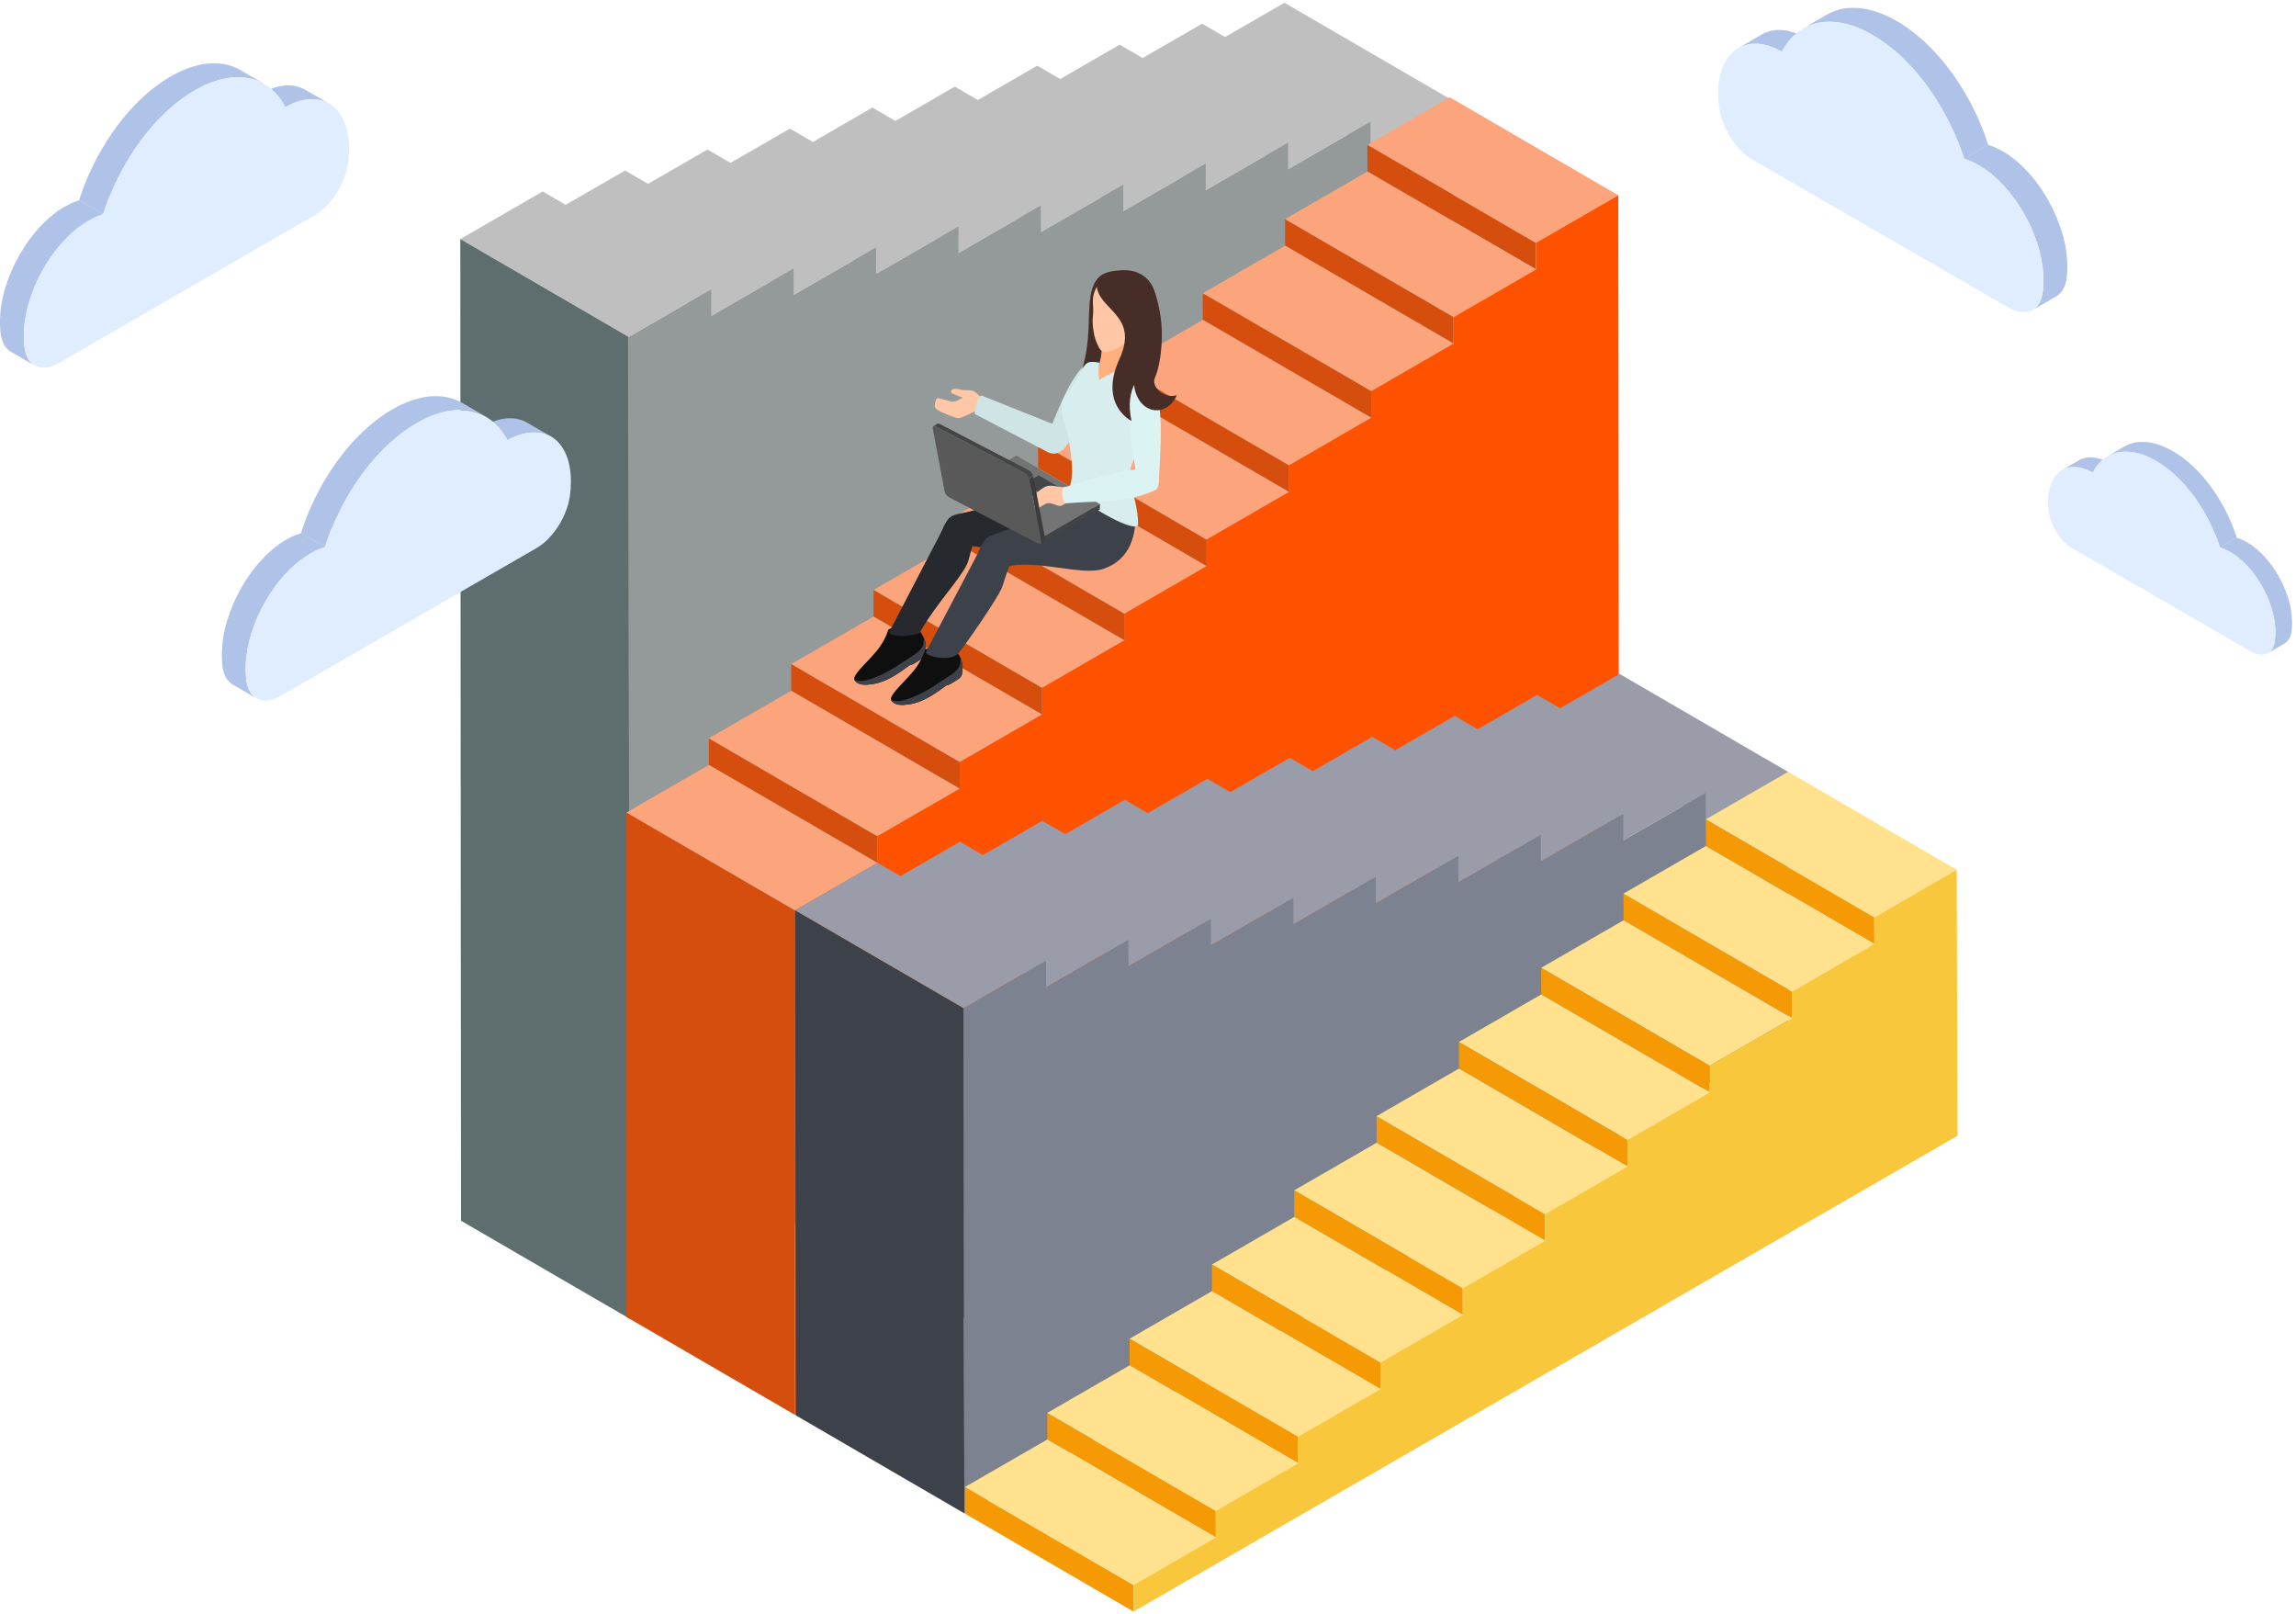 <svg width="414" height="291" viewBox="0 0 414 291" fill="none" xmlns="http://www.w3.org/2000/svg">
<path d="M261.987 18.149L231.606 0.5L216.765 9.066L247.133 26.715L261.987 18.149Z" fill="#BFBFBF"/>
<path d="M247.12 21.926L216.752 4.277L201.898 12.843L232.266 30.505L247.12 21.926Z" fill="#BFBFBF"/>
<path d="M232.253 25.704L201.885 8.055L187.044 16.62L217.412 34.282L232.253 25.704Z" fill="#BFBFBF"/>
<path d="M217.399 29.489L187.031 11.84L172.177 20.419L202.545 38.068L217.399 29.489Z" fill="#BFBFBF"/>
<path d="M202.532 33.275L172.164 15.613L157.309 24.192L187.691 41.841L202.532 33.275Z" fill="#BFBFBF"/>
<path d="M187.665 37.043L157.297 19.394L142.455 27.973L172.823 45.622L187.665 37.043Z" fill="#BFBFBF"/>
<path d="M172.811 40.833L142.43 23.184L127.588 31.749L157.957 49.398L172.811 40.833Z" fill="#BFBFBF"/>
<path d="M157.943 44.606L127.575 26.957L112.721 35.523L143.102 53.172L157.943 44.606Z" fill="#BFBFBF"/>
<path d="M143.089 48.391L112.708 30.742L97.867 39.308L128.235 56.97L143.089 48.391Z" fill="#BFBFBF"/>
<path d="M128.222 52.169L97.854 34.52L83 43.098L113.368 60.747L128.222 52.169Z" fill="#BFBFBF"/>
<path d="M113.368 60.747L83 43.098L83.129 220.066L113.51 237.715L113.368 60.747Z" fill="#5E6D6E"/>
<path d="M113.368 60.748L113.51 237.717L262 151.982L261.987 18.152L247.133 26.718L247.12 21.931L232.266 30.509L232.253 25.709L217.412 34.288L217.399 29.487L202.545 38.066L202.532 33.278L187.691 41.844L187.665 37.044L172.824 45.622L172.811 40.835L157.956 49.4L157.944 44.613L143.102 53.179L143.089 48.391L128.235 56.97L128.222 52.169L113.368 60.748Z" fill="#949999"/>
<path d="M276.935 43.783L246.552 26.125L261.413 17.542L291.797 35.2L276.935 43.783Z" fill="#FCA57D"/>
<path d="M276.961 48.573L246.565 30.915L246.552 26.125L276.935 43.783L276.961 48.573Z" fill="#D64E0D"/>
<path d="M262.112 61.945L231.729 44.287L231.716 39.498L262.099 57.156L262.112 61.945Z" fill="#D64E0D"/>
<path d="M262.099 57.156L231.716 39.498L246.565 30.915L276.961 48.573L262.099 57.156Z" fill="#FCA57D"/>
<path d="M247.251 70.529L216.867 52.871L231.729 44.288L262.112 61.946L247.251 70.529Z" fill="#FCA57D"/>
<path d="M247.264 75.319L216.88 57.661L216.867 52.871L247.251 70.529L247.264 75.319Z" fill="#D64E0D"/>
<path d="M232.415 83.902L202.031 66.244L216.88 57.661L247.264 75.319L232.415 83.902Z" fill="#FCA57D"/>
<path d="M232.428 88.692L202.044 71.034L202.031 66.244L232.415 83.902L232.428 88.692Z" fill="#D64E0D"/>
<path d="M217.579 102.064L187.196 84.406L187.183 79.616L217.566 97.274L217.579 102.064Z" fill="#D64E0D"/>
<path d="M217.566 97.275L187.183 79.617L202.044 71.034L232.428 88.692L217.566 97.275Z" fill="#FCA57D"/>
<path d="M202.73 110.648L172.334 92.99L187.196 84.407L217.579 102.065L202.73 110.648Z" fill="#FCA57D"/>
<path d="M202.743 115.438L172.36 97.78L172.334 92.99L202.73 110.648L202.743 115.438Z" fill="#D64E0D"/>
<path d="M187.882 124.021L157.498 106.351L172.36 97.78L202.743 115.438L187.882 124.021Z" fill="#FCA57D"/>
<path d="M187.895 128.81L157.511 111.152L157.498 106.349L187.882 124.02L187.895 128.81Z" fill="#D64E0D"/>
<path d="M173.046 137.392L142.65 119.722L157.511 111.152L187.895 128.809L173.046 137.392Z" fill="#FCA57D"/>
<path d="M173.059 142.183L142.662 124.525L142.65 119.722L173.046 137.393L173.059 142.183Z" fill="#D64E0D"/>
<path d="M158.21 155.556L127.827 137.898L127.814 133.095L158.197 150.753L158.21 155.556Z" fill="#D64E0D"/>
<path d="M158.197 150.753L127.814 133.095L142.662 124.525L173.059 142.183L158.197 150.753Z" fill="#FCA57D"/>
<path d="M143.375 255.082L112.978 237.425L112.965 146.468L143.362 164.126L143.375 255.082Z" fill="#D64E0D"/>
<path d="M143.362 164.126L112.965 146.468L127.827 137.898L158.21 155.556L143.362 164.126Z" fill="#FCA57D"/>
<path d="M291.797 35.199L291.939 169.304L143.375 255.082L143.362 164.125L158.21 155.555L158.197 150.752L173.059 142.182L173.046 137.392L187.895 128.809L187.882 124.02L202.743 115.437L202.73 110.647L217.579 102.064L217.566 97.274L232.428 88.691L232.415 83.901L247.264 75.318L247.251 70.528L262.112 61.945L262.099 57.155L276.961 48.572L276.935 43.782L291.797 35.199Z" fill="#FF5200"/>
<path d="M322.426 139.154L292.043 121.496L277.181 130.066L307.577 147.724L322.426 139.154Z" fill="#9A9DA9"/>
<path d="M307.564 142.934L277.168 125.276L262.319 133.846L292.703 151.517L307.564 142.934Z" fill="#9A9DA9"/>
<path d="M292.69 146.714L262.306 129.056L247.445 137.639L277.841 155.297L292.69 146.714Z" fill="#9A9DA9"/>
<path d="M277.828 150.493L247.432 132.835L232.583 141.418L262.967 159.076L277.828 150.493Z" fill="#9A9DA9"/>
<path d="M262.954 154.287L232.57 136.616L217.708 145.199L248.092 162.857L262.954 154.287Z" fill="#9A9DA9"/>
<path d="M248.079 158.054L217.696 140.396L202.834 148.979L233.23 166.637L248.079 158.054Z" fill="#9A9DA9"/>
<path d="M233.217 161.847L202.821 144.189L187.972 152.759L218.356 170.417L233.217 161.847Z" fill="#9A9DA9"/>
<path d="M218.343 165.628L187.946 147.97L173.098 156.54L203.481 174.198L218.343 165.628Z" fill="#9A9DA9"/>
<path d="M203.468 169.407L173.085 151.75L158.223 160.333L188.62 177.99L203.468 169.407Z" fill="#9A9DA9"/>
<path d="M188.607 173.188L158.21 155.53L143.361 164.113L173.745 181.771L188.607 173.188Z" fill="#9A9DA9"/>
<path d="M173.745 181.771L143.361 164.113L143.491 255.147L173.887 272.818L173.745 181.771Z" fill="#3D4149"/>
<path d="M173.745 181.771L173.887 272.818L322.439 187.04L322.426 139.153L307.577 147.723L307.565 142.934L292.703 151.517L292.69 146.714L277.841 155.297L277.828 150.494L262.967 159.077L262.954 154.287L248.092 162.857L248.079 158.054L233.23 166.637L233.217 161.847L218.356 170.417L218.343 165.627L203.481 174.197L203.468 169.408L188.62 177.991L188.607 173.188L173.745 181.771Z" fill="#7C8290"/>
<path d="M337.961 165.381L307.578 147.723L322.439 139.14L352.823 156.798L337.961 165.381Z" fill="#FFE18E"/>
<path d="M337.974 170.171L307.59 152.513L307.578 147.723L337.961 165.381L337.974 170.171Z" fill="#F59A05"/>
<path d="M323.138 183.557L292.755 165.899L292.729 161.096L323.125 178.754L323.138 183.557Z" fill="#F59A05"/>
<path d="M323.125 178.754L292.729 161.096L307.59 152.513L337.974 170.171L323.125 178.754Z" fill="#FFE18E"/>
<path d="M308.277 192.127L277.893 174.469L292.755 165.899L323.138 183.557L308.277 192.127Z" fill="#FFE18E"/>
<path d="M308.29 196.93L277.906 179.272L277.893 174.469L308.277 192.127L308.29 196.93Z" fill="#F59A05"/>
<path d="M293.441 205.499L263.057 187.842L277.906 179.271L308.289 196.929L293.441 205.499Z" fill="#FFE18E"/>
<path d="M293.454 210.29L263.07 192.632L263.057 187.842L293.441 205.5L293.454 210.29Z" fill="#F59A05"/>
<path d="M278.605 223.662L248.221 206.004L248.208 201.214L278.592 218.872L278.605 223.662Z" fill="#F59A05"/>
<path d="M278.592 218.873L248.209 201.215L263.07 192.632L293.454 210.29L278.592 218.873Z" fill="#FFE18E"/>
<path d="M263.756 232.246L233.36 214.588L248.222 206.005L278.605 223.663L263.756 232.246Z" fill="#FFE18E"/>
<path d="M263.769 237.036L233.373 219.378L233.36 214.588L263.756 232.246L263.769 237.036Z" fill="#F59A05"/>
<path d="M248.908 245.619L218.524 227.962L233.373 219.379L263.769 237.036L248.908 245.619Z" fill="#FFE18E"/>
<path d="M248.921 250.409L218.537 232.751L218.524 227.961L248.908 245.619L248.921 250.409Z" fill="#F59A05"/>
<path d="M234.059 258.991L203.675 241.333L218.537 232.75L248.921 250.408L234.059 258.991Z" fill="#FFE18E"/>
<path d="M234.085 263.782L203.688 246.124L203.675 241.334L234.059 258.992L234.085 263.782Z" fill="#F59A05"/>
<path d="M219.236 277.154L188.853 259.496L188.84 254.706L219.223 272.364L219.236 277.154Z" fill="#F59A05"/>
<path d="M219.223 272.364L188.84 254.706L203.688 246.123L234.085 263.781L219.223 272.364Z" fill="#FFE18E"/>
<path d="M204.4 290.527L174.004 272.869L173.991 268.066L204.387 285.737L204.4 290.527Z" fill="#F59A05"/>
<path d="M204.387 285.737L173.991 268.066L188.853 259.496L219.236 277.154L204.387 285.737Z" fill="#FFE18E"/>
<path d="M352.823 156.798L352.965 204.749L204.4 290.527L204.387 285.737L219.236 277.154L219.223 272.364L234.085 263.781L234.059 258.991L248.921 250.408L248.908 245.618L263.769 237.035L263.756 232.246L278.605 223.663L278.592 218.873L293.454 210.29L293.441 205.5L308.29 196.93L308.277 192.127L323.138 183.557L323.125 178.754L337.974 170.171L337.961 165.381L352.823 156.798Z" fill="#F9C73C"/>
<path d="M320.176 8.73C320.176 8.73 320.137 8.71 320.117 8.71C319.772 8.562 319.436 8.434 319.111 8.325C319.081 8.325 319.052 8.306 319.022 8.296C318.687 8.187 318.351 8.099 318.026 8.039C317.651 7.97 317.315 7.921 316.99 7.901C316.684 7.881 316.398 7.881 316.112 7.901C316.062 7.901 316.013 7.901 315.964 7.901C315.687 7.921 315.421 7.96 315.155 8.02C315.036 8.049 314.918 8.079 314.809 8.118C314.651 8.158 314.484 8.207 314.326 8.266C314.02 8.385 313.714 8.513 313.428 8.681L317.739 6.175C318.026 6.007 318.322 5.879 318.637 5.76C318.667 5.76 318.687 5.741 318.706 5.731C318.835 5.681 318.983 5.652 319.121 5.622C319.239 5.593 319.348 5.553 319.466 5.524C319.486 5.524 319.505 5.514 319.525 5.504C319.732 5.464 319.949 5.435 320.176 5.415C320.206 5.415 320.236 5.415 320.275 5.415C320.324 5.415 320.374 5.415 320.423 5.415C320.532 5.415 320.65 5.395 320.758 5.395C320.936 5.395 321.114 5.395 321.291 5.415C321.469 5.425 321.637 5.445 321.804 5.464C321.962 5.484 322.12 5.514 322.288 5.543C322.475 5.583 322.613 5.612 322.761 5.652C322.909 5.691 323.057 5.731 323.215 5.78C323.255 5.79 323.294 5.81 323.343 5.82C323.373 5.82 323.402 5.839 323.432 5.849C323.511 5.879 323.59 5.898 323.669 5.928C323.817 5.977 323.965 6.037 324.113 6.096C324.221 6.135 324.33 6.185 324.438 6.234C324.458 6.234 324.478 6.254 324.498 6.254C324.517 6.254 324.537 6.273 324.557 6.283C324.705 6.352 324.853 6.421 325.001 6.49C325.149 6.559 325.297 6.638 325.455 6.727C325.504 6.757 325.553 6.777 325.603 6.806L321.291 9.312C320.916 9.105 320.551 8.917 320.186 8.76L320.176 8.73Z" fill="#AFC2E7"/>
<path d="M352.941 25.334C352.911 25.255 352.882 25.176 352.842 25.097C352.645 24.604 352.428 24.12 352.211 23.627C352.171 23.548 352.132 23.459 352.102 23.38C351.875 22.887 351.648 22.404 351.402 21.92C351.352 21.831 351.313 21.743 351.264 21.654C351.076 21.289 350.879 20.924 350.682 20.559C350.543 20.312 350.415 20.065 350.277 19.829C350.149 19.602 350.021 19.385 349.892 19.168C349.438 18.398 348.965 17.638 348.472 16.908C348.294 16.652 348.116 16.395 347.939 16.139C347.791 15.922 347.633 15.705 347.485 15.488C347.169 15.063 346.854 14.639 346.528 14.235C346.479 14.166 346.42 14.106 346.37 14.037C346.055 13.643 345.729 13.258 345.403 12.873C345.374 12.844 345.344 12.804 345.315 12.775C344.969 12.38 344.624 12.005 344.269 11.63C344.2 11.561 344.131 11.482 344.062 11.413C343.706 11.048 343.351 10.693 342.996 10.348C342.927 10.288 342.868 10.229 342.799 10.17C342.453 9.844 342.098 9.529 341.743 9.223C341.704 9.193 341.674 9.154 341.635 9.124C341.26 8.799 340.865 8.493 340.48 8.197C340.411 8.138 340.342 8.088 340.263 8.029C339.878 7.743 339.494 7.467 339.109 7.21C339.05 7.171 338.981 7.121 338.921 7.082C338.507 6.806 338.093 6.549 337.669 6.303C337.412 6.155 337.155 6.016 336.899 5.878C336.81 5.829 336.712 5.78 336.623 5.73C336.425 5.632 336.228 5.533 336.031 5.444C335.952 5.405 335.883 5.375 335.804 5.336C335.537 5.217 335.271 5.099 335.005 4.99C334.965 4.971 334.926 4.961 334.886 4.941C334.659 4.852 334.433 4.773 334.215 4.694C334.127 4.665 334.038 4.635 333.949 4.606C333.772 4.546 333.594 4.497 333.426 4.448C333.328 4.418 333.229 4.389 333.13 4.369C332.963 4.329 332.805 4.29 332.637 4.25C332.538 4.231 332.43 4.201 332.331 4.181C332.173 4.152 332.006 4.122 331.848 4.093C331.739 4.073 331.64 4.053 331.542 4.043C331.394 4.024 331.256 4.014 331.118 3.994C330.989 3.984 330.871 3.964 330.743 3.954C330.634 3.954 330.516 3.945 330.407 3.935C330.249 3.935 330.082 3.915 329.924 3.915C329.825 3.915 329.726 3.915 329.628 3.915C329.44 3.915 329.253 3.925 329.065 3.945C328.967 3.945 328.878 3.964 328.779 3.974C328.533 4.004 328.296 4.033 328.059 4.073C328 4.083 327.931 4.093 327.872 4.102C327.477 4.181 327.102 4.29 326.737 4.408C326.668 4.428 326.599 4.448 326.53 4.477C326.362 4.537 326.204 4.606 326.037 4.675C325.958 4.704 325.879 4.734 325.81 4.773C325.573 4.882 325.346 5 325.119 5.129L329.431 2.623C329.657 2.494 329.884 2.376 330.121 2.267C330.2 2.228 330.279 2.198 330.358 2.169C330.516 2.1 330.683 2.031 330.841 1.971C330.871 1.962 330.91 1.942 330.94 1.932C330.97 1.922 331.009 1.912 331.039 1.902C331.404 1.774 331.788 1.675 332.173 1.597C332.262 1.577 332.311 1.577 332.361 1.567C332.597 1.527 332.844 1.488 333.081 1.468C333.13 1.468 333.18 1.449 333.229 1.449C333.278 1.449 333.318 1.449 333.367 1.449C333.554 1.439 333.742 1.429 333.929 1.419C333.998 1.419 334.067 1.419 334.137 1.419C334.166 1.419 334.196 1.419 334.225 1.419C334.383 1.419 334.541 1.419 334.709 1.439C334.798 1.439 334.886 1.439 334.985 1.439C335.005 1.439 335.024 1.439 335.054 1.439C335.172 1.439 335.301 1.468 335.419 1.478C335.537 1.488 335.656 1.498 335.774 1.518C335.804 1.518 335.824 1.518 335.853 1.527C335.952 1.537 336.06 1.557 336.159 1.577C336.277 1.597 336.396 1.616 336.514 1.636C336.554 1.636 336.593 1.656 336.642 1.666C336.741 1.685 336.84 1.705 336.948 1.735C337.047 1.754 337.146 1.774 337.244 1.804C337.313 1.823 337.373 1.843 337.442 1.863C337.54 1.893 337.639 1.912 337.738 1.942C337.807 1.962 337.886 1.981 337.955 2.001C338.053 2.031 338.162 2.07 338.26 2.1C338.349 2.129 338.438 2.159 338.527 2.188C338.566 2.198 338.606 2.218 338.655 2.228C338.833 2.287 339.02 2.366 339.208 2.435C339.247 2.455 339.287 2.465 339.326 2.484C339.582 2.583 339.809 2.682 340.046 2.79C340.076 2.8 340.105 2.82 340.135 2.83C340.214 2.859 340.283 2.899 340.362 2.938C340.49 2.997 340.618 3.057 340.747 3.116C340.816 3.145 340.885 3.185 340.954 3.224C341.043 3.274 341.141 3.323 341.23 3.372C341.299 3.412 341.378 3.441 341.447 3.481C341.625 3.58 341.812 3.678 342 3.787C342.059 3.816 342.108 3.856 342.167 3.885C342.414 4.024 342.651 4.181 342.897 4.329C343.016 4.408 343.134 4.487 343.253 4.566C343.322 4.606 343.381 4.655 343.45 4.694C343.509 4.734 343.578 4.773 343.637 4.823C343.884 4.99 344.141 5.168 344.387 5.355C344.456 5.405 344.535 5.464 344.604 5.523C344.673 5.572 344.752 5.632 344.821 5.691C344.93 5.78 345.038 5.859 345.147 5.938C345.403 6.145 345.67 6.352 345.926 6.569C345.946 6.579 345.956 6.599 345.976 6.608C346.015 6.638 346.045 6.668 346.084 6.707C346.291 6.885 346.498 7.062 346.706 7.25C346.854 7.388 347.002 7.526 347.15 7.664C347.219 7.723 347.278 7.782 347.347 7.842C347.386 7.881 347.436 7.921 347.475 7.96C347.722 8.197 347.978 8.443 348.225 8.7C348.294 8.769 348.353 8.838 348.412 8.897C348.482 8.966 348.551 9.035 348.62 9.114C348.728 9.223 348.837 9.331 348.935 9.45C349.172 9.696 349.399 9.953 349.626 10.219C349.636 10.239 349.656 10.249 349.665 10.269C349.695 10.298 349.725 10.338 349.754 10.367C349.942 10.584 350.119 10.791 350.307 11.009C350.445 11.176 350.583 11.354 350.721 11.522C350.77 11.591 350.83 11.65 350.879 11.719C350.909 11.758 350.948 11.798 350.978 11.847C351.234 12.173 351.491 12.508 351.747 12.854C351.777 12.893 351.806 12.932 351.836 12.972C351.994 13.189 352.142 13.406 352.3 13.623C352.457 13.84 352.615 14.057 352.763 14.284C352.783 14.314 352.803 14.353 352.832 14.393C353.326 15.133 353.799 15.882 354.253 16.652C354.302 16.731 354.352 16.8 354.391 16.879C354.48 17.027 354.549 17.175 354.638 17.313C354.776 17.559 354.914 17.796 355.042 18.043C355.111 18.161 355.18 18.29 355.249 18.408C355.378 18.645 355.506 18.891 355.624 19.138C355.674 19.227 355.713 19.316 355.763 19.404C355.782 19.444 355.802 19.483 355.822 19.523C355.98 19.838 356.137 20.164 356.285 20.49C356.345 20.608 356.394 20.736 356.453 20.865C356.493 20.944 356.532 21.032 356.572 21.111C356.621 21.21 356.66 21.308 356.71 21.407C356.848 21.713 356.976 22.019 357.104 22.325C357.134 22.404 357.173 22.492 357.203 22.571C357.233 22.65 357.272 22.729 357.302 22.808C357.361 22.956 357.42 23.094 357.479 23.242C357.607 23.558 357.726 23.884 357.844 24.199C357.854 24.239 357.874 24.278 357.884 24.318C357.903 24.387 357.933 24.446 357.953 24.515C358.032 24.742 358.111 24.959 358.19 25.186C358.288 25.492 358.387 25.797 358.485 26.103L354.174 28.609C354.006 28.076 353.829 27.544 353.641 27.021C353.622 26.962 353.602 26.893 353.572 26.833C353.395 26.33 353.197 25.827 353 25.324L352.941 25.334Z" fill="#AFC2E7"/>
<path d="M356.108 29.418C355.901 29.32 355.703 29.221 355.506 29.132C355.466 29.112 355.417 29.093 355.378 29.073C355.2 28.994 355.023 28.925 354.855 28.866C354.825 28.856 354.786 28.836 354.756 28.826C354.539 28.747 354.332 28.678 354.115 28.619L358.426 26.113C358.476 26.123 358.525 26.143 358.574 26.153C358.722 26.202 358.87 26.241 359.018 26.301C359.097 26.33 359.127 26.34 359.166 26.35C359.265 26.389 359.364 26.419 359.462 26.459C359.541 26.488 359.61 26.518 359.689 26.557C359.729 26.577 359.778 26.597 359.817 26.616C359.847 26.626 359.877 26.636 359.906 26.656C360.054 26.725 360.202 26.794 360.35 26.863C360.37 26.873 360.399 26.883 360.419 26.902C360.459 26.922 360.498 26.942 360.538 26.962C360.626 27.011 360.715 27.05 360.804 27.1C360.922 27.159 361.041 27.228 361.159 27.297C361.199 27.317 361.228 27.337 361.268 27.356C361.327 27.396 361.396 27.435 361.455 27.465C361.554 27.524 361.643 27.583 361.741 27.642C361.899 27.741 362.047 27.84 362.205 27.948C362.313 28.017 362.412 28.096 362.521 28.175C362.55 28.195 362.57 28.215 362.6 28.234C362.629 28.254 362.649 28.274 362.678 28.294C362.836 28.412 362.994 28.53 363.152 28.659C363.32 28.787 363.478 28.915 363.635 29.053C363.803 29.201 363.971 29.339 364.129 29.487C364.296 29.635 364.454 29.783 364.622 29.941C364.632 29.951 364.652 29.971 364.661 29.981C364.681 30 364.701 30.02 364.721 30.04C364.849 30.158 364.977 30.287 365.096 30.415C365.253 30.573 365.401 30.73 365.559 30.898C365.589 30.928 365.618 30.967 365.648 30.997C365.678 31.026 365.707 31.066 365.737 31.096C365.826 31.194 365.914 31.293 366.003 31.391C366.151 31.559 366.289 31.727 366.437 31.895C366.487 31.954 366.536 32.023 366.595 32.082C366.635 32.131 366.664 32.171 366.704 32.22C366.763 32.299 366.832 32.378 366.891 32.457C367.059 32.674 367.227 32.891 367.394 33.108C367.424 33.148 367.454 33.187 367.483 33.236C367.572 33.365 367.661 33.483 367.749 33.611C367.878 33.789 367.996 33.957 368.124 34.144C368.174 34.213 368.213 34.282 368.253 34.351C368.43 34.627 368.608 34.904 368.776 35.18C368.854 35.318 368.943 35.436 369.022 35.575C369.052 35.634 369.091 35.693 369.121 35.752C369.2 35.89 369.279 36.028 369.348 36.166C369.437 36.334 369.535 36.502 369.624 36.67C369.703 36.828 369.782 36.985 369.871 37.143C369.9 37.193 369.92 37.242 369.95 37.291C369.969 37.331 369.989 37.36 370.009 37.4C370.117 37.617 370.216 37.834 370.324 38.051C370.413 38.238 370.502 38.426 370.581 38.613C370.68 38.84 370.768 39.038 370.847 39.235C370.926 39.432 371.015 39.639 371.084 39.837C371.104 39.886 371.124 39.935 371.143 39.985C371.163 40.024 371.173 40.063 371.193 40.103C371.232 40.221 371.281 40.33 371.321 40.448C371.4 40.656 371.469 40.873 371.548 41.09C371.577 41.188 371.617 41.287 371.647 41.395C371.666 41.445 371.676 41.494 371.696 41.543C371.716 41.612 371.745 41.681 371.765 41.751C371.834 41.968 371.893 42.195 371.962 42.412C372.002 42.55 372.041 42.698 372.071 42.836C372.081 42.875 372.09 42.915 372.1 42.954C372.11 42.994 372.12 43.033 372.13 43.073C372.189 43.3 372.238 43.517 372.288 43.743C372.327 43.931 372.367 44.128 372.406 44.316C372.406 44.336 372.406 44.345 372.416 44.365C372.465 44.612 372.505 44.829 372.534 45.046C372.564 45.253 372.594 45.47 372.623 45.677C372.623 45.697 372.623 45.727 372.623 45.746C372.623 45.776 372.623 45.806 372.623 45.825C372.643 45.983 372.663 46.141 372.673 46.299C372.692 46.506 372.712 46.713 372.722 46.91C372.722 46.999 372.732 47.088 372.742 47.177C372.742 47.305 372.751 47.423 372.761 47.552C372.761 47.759 372.761 47.966 372.761 48.173C372.761 48.38 372.761 48.588 372.751 48.785C372.751 48.992 372.732 49.199 372.712 49.397C372.692 49.604 372.673 49.811 372.653 50.008C372.643 50.097 372.633 50.176 372.623 50.265C372.623 50.334 372.604 50.393 372.594 50.462C372.574 50.571 372.554 50.679 372.525 50.788C372.495 50.906 372.465 51.015 372.436 51.123C372.416 51.172 372.406 51.222 372.386 51.271C372.386 51.291 372.377 51.311 372.367 51.34C372.347 51.389 372.337 51.429 372.317 51.478C372.268 51.607 372.219 51.735 372.16 51.863C372.12 51.952 372.061 52.041 372.021 52.12C372.002 52.149 371.982 52.189 371.972 52.218C371.952 52.248 371.942 52.268 371.933 52.297C371.844 52.445 371.725 52.554 371.627 52.682C371.568 52.751 371.518 52.83 371.459 52.899C371.272 53.087 371.064 53.254 370.838 53.383L366.526 55.888C366.753 55.76 366.96 55.592 367.148 55.405C367.207 55.346 367.256 55.257 367.315 55.198C367.444 55.05 367.562 54.912 367.671 54.734C367.69 54.705 367.71 54.665 367.72 54.635C367.858 54.399 367.976 54.142 368.065 53.856C368.065 53.836 368.075 53.817 368.085 53.787C368.184 53.471 368.263 53.136 368.322 52.771C368.46 51.824 368.499 50.798 368.45 49.693C368.43 49.249 368.391 48.795 368.332 48.341C368.332 48.311 368.332 48.282 368.332 48.252C368.272 47.798 368.203 47.335 368.115 46.871C368.115 46.851 368.115 46.841 368.105 46.822C368.016 46.368 367.917 45.924 367.799 45.47C367.789 45.431 367.779 45.391 367.769 45.342C367.661 44.908 367.532 44.483 367.394 44.049C367.375 44 367.365 43.951 367.345 43.901C367.207 43.477 367.059 43.043 366.901 42.619C366.881 42.579 366.871 42.54 366.852 42.5C366.674 42.047 366.497 41.593 366.299 41.149C366.092 40.685 365.885 40.251 365.668 39.817C365.638 39.768 365.618 39.718 365.589 39.669C365.421 39.343 365.244 39.018 365.066 38.702C364.987 38.564 364.918 38.426 364.829 38.288C364.721 38.09 364.602 37.903 364.484 37.715C364.316 37.439 364.139 37.153 363.961 36.887C363.793 36.64 363.626 36.393 363.458 36.157C363.369 36.028 363.28 35.9 363.191 35.782C362.935 35.436 362.678 35.091 362.412 34.766C362.373 34.716 362.343 34.677 362.304 34.627C362.027 34.282 361.741 33.957 361.445 33.631C361.416 33.601 361.386 33.572 361.356 33.532C361.051 33.197 360.745 32.881 360.429 32.575C360.409 32.556 360.39 32.536 360.38 32.526C360.044 32.2 359.699 31.895 359.354 31.599C359.008 31.303 358.663 31.036 358.308 30.78C358.278 30.76 358.259 30.74 358.229 30.73C357.884 30.484 357.528 30.247 357.173 30.03C357.075 29.971 356.976 29.912 356.877 29.852C356.67 29.734 356.463 29.625 356.256 29.517C356.216 29.497 356.177 29.477 356.137 29.458L356.108 29.418Z" fill="#AFC2E7"/>
<path d="M337.659 6.313C344.969 10.535 351.264 19.415 354.115 28.619C354.993 28.866 355.91 29.261 356.858 29.813C356.956 29.872 357.055 29.932 357.154 29.991C363.122 33.611 368.065 42.234 368.43 49.663C368.489 50.778 368.43 51.804 368.302 52.741C367.819 56.076 365.204 57.201 362.185 55.464L352.211 49.703L347.485 46.97L330.733 37.291L322.899 32.773L316.023 28.807C313.053 27.1 310.449 23.045 309.975 19.207C309.866 18.379 309.817 17.57 309.817 16.77C309.837 9.065 314.957 5.76 321.281 9.282C324.241 3.629 330.466 2.159 337.659 6.313Z" fill="#E0EDFF"/>
<path d="M92.585 78.729C92.585 78.729 92.624 78.709 92.644 78.709C92.99 78.561 93.325 78.433 93.65 78.325C93.68 78.325 93.71 78.305 93.739 78.295C94.075 78.186 94.41 78.098 94.736 78.038C95.111 77.969 95.446 77.92 95.772 77.9C96.078 77.88 96.364 77.88 96.65 77.9C96.699 77.9 96.748 77.9 96.798 77.9C97.074 77.92 97.34 77.959 97.607 78.019C97.725 78.048 97.844 78.078 97.952 78.117C98.11 78.157 98.278 78.206 98.436 78.265C98.741 78.384 99.047 78.512 99.333 78.68L95.022 76.174C94.736 76.006 94.44 75.878 94.124 75.759C94.094 75.759 94.075 75.74 94.055 75.73C93.927 75.68 93.779 75.651 93.641 75.621C93.522 75.592 93.414 75.552 93.295 75.523C93.276 75.523 93.256 75.513 93.236 75.503C93.029 75.463 92.812 75.434 92.585 75.414C92.555 75.414 92.526 75.414 92.486 75.414C92.437 75.414 92.388 75.414 92.338 75.414C92.23 75.414 92.111 75.394 92.003 75.394C91.825 75.394 91.648 75.394 91.47 75.414C91.293 75.424 91.125 75.444 90.957 75.463C90.799 75.483 90.641 75.513 90.474 75.542C90.286 75.582 90.148 75.611 90 75.651C89.852 75.69 89.704 75.73 89.546 75.779C89.507 75.789 89.467 75.809 89.418 75.819C89.388 75.819 89.359 75.838 89.329 75.848C89.25 75.878 89.171 75.897 89.093 75.927C88.945 75.976 88.796 76.036 88.648 76.095C88.54 76.134 88.431 76.184 88.323 76.233C88.303 76.233 88.284 76.253 88.264 76.253C88.244 76.253 88.224 76.272 88.205 76.282C88.057 76.351 87.909 76.42 87.761 76.489C87.613 76.558 87.465 76.637 87.307 76.726C87.257 76.756 87.208 76.775 87.159 76.805L91.47 79.311C91.845 79.104 92.21 78.916 92.575 78.759L92.585 78.729Z" fill="#AFC2E7"/>
<path d="M59.821 95.333C59.85 95.254 59.88 95.175 59.919 95.096C60.116 94.603 60.334 94.119 60.55 93.626C60.59 93.547 60.63 93.458 60.659 93.379C60.886 92.886 61.113 92.403 61.359 91.919C61.409 91.83 61.448 91.742 61.498 91.653C61.685 91.288 61.882 90.923 62.08 90.558C62.218 90.311 62.346 90.064 62.484 89.828C62.612 89.601 62.741 89.384 62.869 89.167C63.323 88.397 63.796 87.638 64.29 86.907C64.467 86.651 64.645 86.394 64.823 86.138C64.971 85.921 65.128 85.704 65.276 85.487C65.592 85.062 65.908 84.638 66.233 84.234C66.283 84.165 66.342 84.106 66.391 84.036C66.707 83.642 67.032 83.257 67.358 82.872C67.388 82.843 67.417 82.803 67.447 82.774C67.792 82.379 68.137 82.004 68.493 81.629C68.562 81.56 68.631 81.481 68.7 81.412C69.055 81.047 69.41 80.692 69.765 80.347C69.834 80.287 69.894 80.228 69.963 80.169C70.308 79.843 70.663 79.528 71.018 79.222C71.058 79.192 71.087 79.153 71.127 79.123C71.502 78.798 71.896 78.492 72.281 78.196C72.35 78.137 72.419 78.087 72.498 78.028C72.883 77.742 73.268 77.466 73.652 77.209C73.712 77.17 73.781 77.12 73.84 77.081C74.254 76.805 74.669 76.548 75.093 76.302C75.349 76.154 75.606 76.016 75.862 75.877C75.951 75.828 76.05 75.779 76.139 75.729C76.336 75.631 76.533 75.532 76.731 75.443C76.809 75.404 76.879 75.374 76.957 75.335C77.224 75.216 77.49 75.098 77.757 74.989C77.796 74.97 77.835 74.96 77.875 74.94C78.102 74.851 78.329 74.772 78.546 74.693C78.635 74.664 78.724 74.634 78.812 74.605C78.99 74.545 79.167 74.496 79.335 74.447C79.434 74.417 79.532 74.388 79.631 74.368C79.799 74.328 79.957 74.289 80.124 74.249C80.223 74.23 80.332 74.2 80.43 74.18C80.588 74.151 80.756 74.121 80.914 74.092C81.022 74.072 81.121 74.052 81.219 74.042C81.368 74.023 81.506 74.013 81.644 73.993C81.772 73.983 81.89 73.963 82.019 73.954C82.127 73.954 82.246 73.944 82.354 73.934C82.512 73.934 82.68 73.914 82.838 73.914C82.936 73.914 83.035 73.914 83.133 73.914C83.321 73.914 83.508 73.924 83.696 73.944C83.794 73.944 83.883 73.963 83.982 73.973C84.229 74.003 84.465 74.032 84.702 74.072C84.761 74.082 84.83 74.092 84.89 74.102C85.284 74.18 85.659 74.289 86.024 74.407C86.093 74.427 86.162 74.447 86.231 74.476C86.399 74.536 86.557 74.605 86.725 74.674C86.804 74.703 86.882 74.733 86.952 74.772C87.188 74.881 87.415 74.999 87.642 75.127L83.331 72.622C83.104 72.493 82.877 72.375 82.64 72.266C82.561 72.227 82.482 72.197 82.403 72.168C82.246 72.099 82.078 72.03 81.92 71.971C81.89 71.961 81.851 71.941 81.821 71.931C81.792 71.921 81.752 71.911 81.723 71.901C81.358 71.773 80.973 71.674 80.588 71.596C80.499 71.576 80.45 71.576 80.401 71.566C80.164 71.526 79.917 71.487 79.68 71.467C79.631 71.467 79.582 71.448 79.532 71.448C79.483 71.448 79.444 71.448 79.394 71.448C79.207 71.438 79.019 71.428 78.832 71.418C78.763 71.418 78.694 71.418 78.625 71.418C78.595 71.418 78.566 71.418 78.536 71.418C78.378 71.418 78.22 71.418 78.053 71.438C77.964 71.438 77.875 71.438 77.776 71.438C77.757 71.438 77.737 71.438 77.707 71.438C77.589 71.438 77.461 71.467 77.342 71.477C77.224 71.487 77.106 71.497 76.987 71.517C76.957 71.517 76.938 71.517 76.908 71.526C76.809 71.536 76.701 71.556 76.602 71.576C76.484 71.596 76.365 71.615 76.247 71.635C76.208 71.635 76.168 71.655 76.119 71.665C76.02 71.684 75.922 71.704 75.813 71.734C75.714 71.753 75.616 71.773 75.517 71.803C75.448 71.823 75.389 71.842 75.32 71.862C75.221 71.891 75.122 71.911 75.024 71.941C74.955 71.961 74.876 71.98 74.807 72C74.708 72.03 74.6 72.069 74.501 72.099C74.412 72.128 74.323 72.158 74.234 72.188C74.195 72.197 74.156 72.217 74.106 72.227C73.929 72.286 73.741 72.365 73.554 72.434C73.514 72.454 73.475 72.464 73.435 72.484C73.179 72.582 72.952 72.681 72.715 72.789C72.686 72.799 72.656 72.819 72.626 72.829C72.547 72.858 72.478 72.898 72.4 72.937C72.271 72.996 72.143 73.056 72.015 73.115C71.946 73.144 71.877 73.184 71.808 73.223C71.719 73.273 71.62 73.322 71.531 73.371C71.462 73.411 71.383 73.441 71.314 73.48C71.137 73.579 70.949 73.677 70.762 73.786C70.703 73.815 70.653 73.855 70.594 73.884C70.347 74.023 70.111 74.18 69.864 74.328C69.746 74.407 69.627 74.486 69.509 74.565C69.44 74.605 69.38 74.654 69.311 74.693C69.252 74.733 69.183 74.772 69.124 74.822C68.877 74.989 68.621 75.167 68.374 75.354C68.305 75.404 68.226 75.463 68.157 75.522C68.088 75.572 68.009 75.631 67.94 75.69C67.832 75.779 67.723 75.858 67.615 75.936C67.358 76.144 67.092 76.351 66.835 76.568C66.815 76.578 66.805 76.597 66.786 76.607C66.746 76.637 66.717 76.667 66.677 76.706C66.47 76.884 66.263 77.061 66.056 77.249C65.908 77.387 65.76 77.525 65.612 77.663C65.543 77.722 65.484 77.781 65.414 77.841C65.375 77.88 65.326 77.92 65.286 77.959C65.04 78.196 64.783 78.442 64.536 78.699C64.467 78.768 64.408 78.837 64.349 78.896C64.28 78.965 64.211 79.034 64.142 79.113C64.033 79.222 63.925 79.33 63.826 79.449C63.589 79.695 63.362 79.952 63.135 80.218C63.126 80.238 63.106 80.248 63.096 80.268C63.066 80.297 63.037 80.337 63.007 80.366C62.82 80.583 62.642 80.79 62.455 81.008C62.316 81.175 62.178 81.353 62.04 81.521C61.991 81.59 61.932 81.649 61.882 81.718C61.853 81.757 61.813 81.797 61.784 81.846C61.527 82.172 61.271 82.507 61.014 82.853C60.985 82.892 60.955 82.931 60.925 82.971C60.768 83.188 60.62 83.405 60.462 83.622C60.304 83.839 60.146 84.056 59.998 84.283C59.978 84.313 59.959 84.352 59.929 84.392C59.436 85.132 58.962 85.881 58.508 86.651C58.459 86.73 58.41 86.799 58.37 86.878C58.281 87.026 58.212 87.174 58.123 87.312C57.985 87.558 57.847 87.795 57.719 88.042C57.65 88.16 57.581 88.289 57.512 88.407C57.384 88.644 57.255 88.89 57.137 89.137C57.088 89.226 57.048 89.315 56.999 89.403C56.979 89.443 56.959 89.482 56.94 89.522C56.782 89.838 56.624 90.163 56.476 90.489C56.417 90.607 56.367 90.735 56.308 90.864C56.269 90.942 56.229 91.031 56.19 91.11C56.141 91.209 56.101 91.308 56.052 91.406C55.914 91.712 55.785 92.018 55.657 92.324C55.627 92.403 55.588 92.492 55.558 92.57C55.529 92.649 55.489 92.728 55.46 92.807C55.401 92.955 55.341 93.093 55.282 93.241C55.154 93.557 55.035 93.882 54.917 94.198C54.907 94.238 54.888 94.277 54.878 94.317C54.858 94.386 54.828 94.445 54.809 94.514C54.73 94.741 54.651 94.958 54.572 95.185C54.473 95.491 54.374 95.796 54.276 96.102L58.587 98.608C58.755 98.076 58.932 97.543 59.12 97.02C59.14 96.961 59.16 96.892 59.189 96.832C59.367 96.329 59.564 95.826 59.761 95.323L59.821 95.333Z" fill="#AFC2E7"/>
<path d="M56.654 99.417C56.861 99.319 57.058 99.22 57.255 99.131C57.295 99.111 57.344 99.092 57.384 99.072C57.561 98.993 57.739 98.924 57.907 98.865C57.936 98.855 57.976 98.835 58.005 98.825C58.222 98.746 58.429 98.677 58.647 98.618L54.335 96.112C54.286 96.122 54.236 96.142 54.187 96.152C54.039 96.201 53.891 96.24 53.743 96.3C53.664 96.329 53.635 96.339 53.595 96.349C53.496 96.388 53.398 96.418 53.299 96.457C53.22 96.487 53.151 96.517 53.072 96.556C53.033 96.576 52.983 96.596 52.944 96.615C52.914 96.625 52.885 96.635 52.855 96.655C52.707 96.724 52.559 96.793 52.411 96.862C52.392 96.872 52.362 96.882 52.342 96.901C52.303 96.921 52.263 96.941 52.224 96.961C52.135 97.01 52.046 97.049 51.957 97.099C51.839 97.158 51.721 97.227 51.602 97.296C51.563 97.316 51.533 97.336 51.494 97.355C51.434 97.395 51.365 97.434 51.306 97.464C51.208 97.523 51.119 97.582 51.02 97.641C50.862 97.74 50.714 97.839 50.556 97.947C50.448 98.016 50.349 98.095 50.241 98.174C50.211 98.194 50.191 98.214 50.162 98.233C50.132 98.253 50.112 98.273 50.083 98.293C49.925 98.411 49.767 98.529 49.609 98.658C49.442 98.786 49.284 98.914 49.126 99.052C48.958 99.2 48.791 99.338 48.633 99.486C48.465 99.634 48.307 99.782 48.139 99.94C48.13 99.95 48.11 99.97 48.1 99.98C48.08 99.999 48.06 100.019 48.041 100.039C47.912 100.157 47.784 100.285 47.666 100.414C47.508 100.572 47.36 100.729 47.202 100.897C47.172 100.927 47.143 100.966 47.113 100.996C47.084 101.025 47.054 101.065 47.025 101.094C46.936 101.193 46.847 101.292 46.758 101.39C46.61 101.558 46.472 101.726 46.324 101.894C46.275 101.953 46.225 102.022 46.166 102.081C46.127 102.13 46.097 102.17 46.058 102.219C45.998 102.298 45.929 102.377 45.87 102.456C45.703 102.673 45.535 102.89 45.367 103.107C45.337 103.147 45.308 103.186 45.278 103.235C45.189 103.364 45.101 103.482 45.012 103.61C44.884 103.788 44.765 103.956 44.637 104.143C44.588 104.212 44.548 104.281 44.509 104.35C44.331 104.626 44.154 104.903 43.986 105.179C43.907 105.317 43.818 105.435 43.739 105.574C43.71 105.633 43.67 105.692 43.641 105.751C43.562 105.889 43.483 106.027 43.414 106.166C43.325 106.333 43.226 106.501 43.137 106.669C43.058 106.827 42.98 106.984 42.891 107.142C42.861 107.192 42.841 107.241 42.812 107.29C42.792 107.33 42.772 107.359 42.753 107.399C42.644 107.616 42.545 107.833 42.437 108.05C42.348 108.237 42.259 108.425 42.18 108.612C42.082 108.839 41.993 109.036 41.914 109.234C41.835 109.431 41.746 109.638 41.677 109.836C41.657 109.885 41.638 109.934 41.618 109.984C41.598 110.023 41.588 110.063 41.569 110.102C41.529 110.22 41.48 110.329 41.44 110.447C41.361 110.654 41.292 110.872 41.214 111.089C41.184 111.187 41.144 111.286 41.115 111.394C41.095 111.444 41.085 111.493 41.066 111.542C41.046 111.611 41.016 111.681 40.996 111.75C40.927 111.967 40.868 112.194 40.799 112.411C40.76 112.549 40.72 112.697 40.691 112.835C40.681 112.874 40.671 112.914 40.661 112.953C40.651 112.993 40.641 113.032 40.631 113.072C40.572 113.299 40.523 113.516 40.474 113.743C40.434 113.93 40.395 114.127 40.355 114.315C40.355 114.334 40.355 114.344 40.345 114.364C40.296 114.611 40.257 114.828 40.227 115.045C40.197 115.252 40.168 115.469 40.138 115.676C40.138 115.696 40.138 115.726 40.138 115.745C40.138 115.775 40.138 115.804 40.138 115.824C40.118 115.982 40.099 116.14 40.089 116.298C40.069 116.505 40.049 116.712 40.039 116.909C40.039 116.998 40.03 117.087 40.02 117.176C40.02 117.304 40.01 117.422 40 117.551C40 117.758 40 117.965 40 118.172C40 118.379 40 118.587 40.01 118.784C40.01 118.991 40.03 119.198 40.049 119.396C40.069 119.603 40.089 119.81 40.108 120.007C40.118 120.096 40.128 120.175 40.138 120.264C40.138 120.333 40.158 120.392 40.168 120.461C40.187 120.57 40.207 120.678 40.237 120.787C40.266 120.905 40.296 121.014 40.326 121.122C40.345 121.172 40.355 121.221 40.375 121.27C40.375 121.29 40.385 121.31 40.395 121.339C40.414 121.389 40.424 121.428 40.444 121.477C40.493 121.606 40.543 121.734 40.602 121.862C40.641 121.951 40.7 122.04 40.74 122.119C40.76 122.148 40.779 122.188 40.789 122.217C40.809 122.247 40.819 122.267 40.829 122.296C40.917 122.444 41.036 122.553 41.135 122.681C41.194 122.75 41.243 122.829 41.302 122.898C41.49 123.085 41.697 123.253 41.924 123.381L46.235 125.887C46.008 125.759 45.801 125.591 45.614 125.404C45.554 125.345 45.505 125.256 45.446 125.197C45.318 125.049 45.199 124.911 45.091 124.733C45.071 124.703 45.051 124.664 45.041 124.634C44.903 124.398 44.785 124.141 44.696 123.855C44.696 123.835 44.686 123.816 44.676 123.786C44.578 123.47 44.499 123.135 44.44 122.77C44.301 121.823 44.262 120.797 44.311 119.692C44.331 119.248 44.371 118.794 44.43 118.34C44.43 118.31 44.43 118.281 44.43 118.251C44.489 117.797 44.558 117.334 44.647 116.87C44.647 116.85 44.647 116.84 44.657 116.821C44.745 116.367 44.844 115.923 44.962 115.469C44.972 115.43 44.982 115.39 44.992 115.341C45.101 114.907 45.229 114.482 45.367 114.048C45.387 113.999 45.397 113.95 45.416 113.9C45.554 113.476 45.703 113.042 45.86 112.618C45.88 112.578 45.89 112.539 45.91 112.499C46.087 112.046 46.265 111.592 46.462 111.148C46.669 110.684 46.877 110.25 47.094 109.816C47.123 109.767 47.143 109.717 47.172 109.668C47.34 109.342 47.518 109.017 47.695 108.701C47.774 108.563 47.843 108.425 47.932 108.287C48.041 108.089 48.159 107.902 48.278 107.714C48.445 107.438 48.623 107.152 48.8 106.886C48.968 106.639 49.136 106.392 49.303 106.156C49.392 106.027 49.481 105.899 49.57 105.781C49.826 105.435 50.083 105.09 50.349 104.765C50.389 104.715 50.418 104.676 50.458 104.626C50.734 104.281 51.02 103.956 51.316 103.63C51.346 103.6 51.375 103.571 51.405 103.531C51.711 103.196 52.017 102.88 52.332 102.574C52.352 102.555 52.372 102.535 52.382 102.525C52.717 102.199 53.062 101.894 53.408 101.598C53.753 101.302 54.098 101.035 54.453 100.779C54.483 100.759 54.503 100.739 54.532 100.729C54.878 100.483 55.233 100.246 55.588 100.029C55.687 99.97 55.785 99.911 55.884 99.851C56.091 99.733 56.298 99.624 56.506 99.516C56.545 99.496 56.584 99.477 56.624 99.457L56.654 99.417Z" fill="#AFC2E7"/>
<path d="M75.103 76.312C67.792 80.534 61.498 89.414 58.647 98.618C57.768 98.865 56.851 99.26 55.904 99.812C55.805 99.871 55.706 99.931 55.608 99.99C49.639 103.611 44.696 112.233 44.331 119.662C44.272 120.777 44.331 121.803 44.459 122.74C44.943 126.075 47.557 127.2 50.576 125.463L60.551 119.702L65.276 116.969L82.029 107.291L89.862 102.772L96.739 98.806C99.708 97.099 102.313 93.044 102.786 89.206C102.895 88.378 102.944 87.569 102.944 86.769C102.924 79.064 97.804 75.759 91.48 79.281C88.52 73.628 82.295 72.158 75.103 76.312Z" fill="#E0EDFF"/>
<path d="M52.585 18.729C52.585 18.729 52.624 18.709 52.644 18.709C52.989 18.561 53.325 18.433 53.651 18.325C53.68 18.325 53.71 18.305 53.739 18.295C54.075 18.186 54.41 18.098 54.736 18.038C55.111 17.969 55.446 17.92 55.772 17.9C56.078 17.881 56.364 17.881 56.65 17.9C56.699 17.9 56.748 17.9 56.798 17.9C57.074 17.92 57.34 17.959 57.607 18.019C57.725 18.048 57.843 18.078 57.952 18.117C58.11 18.157 58.278 18.206 58.435 18.265C58.741 18.384 59.047 18.512 59.333 18.68L55.022 16.174C54.736 16.006 54.44 15.878 54.124 15.759C54.094 15.759 54.075 15.74 54.055 15.73C53.927 15.68 53.779 15.651 53.641 15.621C53.522 15.592 53.414 15.552 53.295 15.523C53.276 15.523 53.256 15.513 53.236 15.503C53.029 15.463 52.812 15.434 52.585 15.414C52.555 15.414 52.526 15.414 52.486 15.414C52.437 15.414 52.388 15.414 52.338 15.414C52.23 15.414 52.111 15.394 52.003 15.394C51.825 15.394 51.648 15.394 51.47 15.414C51.293 15.424 51.125 15.444 50.957 15.463C50.799 15.483 50.641 15.513 50.474 15.542C50.286 15.582 50.148 15.611 50 15.651C49.852 15.69 49.704 15.73 49.546 15.779C49.507 15.789 49.467 15.809 49.418 15.819C49.389 15.819 49.359 15.838 49.329 15.848C49.25 15.878 49.171 15.898 49.093 15.927C48.944 15.976 48.797 16.036 48.648 16.095C48.54 16.134 48.431 16.184 48.323 16.233C48.303 16.233 48.283 16.253 48.264 16.253C48.244 16.253 48.224 16.272 48.205 16.282C48.057 16.351 47.909 16.42 47.761 16.489C47.613 16.558 47.465 16.637 47.307 16.726C47.257 16.756 47.208 16.776 47.159 16.805L51.47 19.311C51.845 19.104 52.21 18.916 52.575 18.759L52.585 18.729Z" fill="#AFC2E7"/>
<path d="M19.82 35.333C19.85 35.254 19.88 35.175 19.919 35.096C20.116 34.603 20.334 34.119 20.55 33.626C20.59 33.547 20.63 33.458 20.659 33.379C20.886 32.886 21.113 32.403 21.36 31.919C21.409 31.83 21.448 31.742 21.498 31.653C21.685 31.288 21.882 30.923 22.08 30.558C22.218 30.311 22.346 30.064 22.484 29.828C22.613 29.601 22.741 29.384 22.869 29.167C23.323 28.397 23.796 27.637 24.29 26.907C24.467 26.651 24.645 26.394 24.823 26.138C24.971 25.921 25.128 25.704 25.276 25.487C25.592 25.062 25.908 24.638 26.233 24.234C26.283 24.165 26.342 24.105 26.391 24.036C26.707 23.642 27.032 23.257 27.358 22.872C27.388 22.843 27.417 22.803 27.447 22.774C27.792 22.379 28.137 22.004 28.493 21.629C28.562 21.56 28.631 21.481 28.7 21.412C29.055 21.047 29.41 20.692 29.765 20.347C29.834 20.287 29.893 20.228 29.963 20.169C30.308 19.843 30.663 19.528 31.018 19.222C31.058 19.192 31.087 19.153 31.127 19.123C31.502 18.798 31.896 18.492 32.281 18.196C32.35 18.137 32.419 18.087 32.498 18.028C32.883 17.742 33.268 17.466 33.652 17.209C33.712 17.17 33.781 17.12 33.84 17.081C34.254 16.805 34.669 16.548 35.093 16.302C35.349 16.154 35.606 16.015 35.862 15.877C35.951 15.828 36.05 15.779 36.139 15.729C36.336 15.631 36.533 15.532 36.731 15.443C36.809 15.404 36.879 15.374 36.958 15.335C37.224 15.216 37.49 15.098 37.757 14.989C37.796 14.97 37.836 14.96 37.875 14.94C38.102 14.851 38.329 14.772 38.546 14.693C38.635 14.664 38.724 14.634 38.812 14.605C38.99 14.545 39.167 14.496 39.335 14.447C39.434 14.417 39.532 14.388 39.631 14.368C39.799 14.328 39.957 14.289 40.124 14.249C40.223 14.23 40.332 14.2 40.43 14.18C40.588 14.151 40.756 14.121 40.914 14.092C41.022 14.072 41.121 14.052 41.219 14.042C41.367 14.023 41.506 14.013 41.644 13.993C41.772 13.983 41.89 13.963 42.019 13.954C42.127 13.954 42.246 13.944 42.354 13.934C42.512 13.934 42.68 13.914 42.837 13.914C42.936 13.914 43.035 13.914 43.133 13.914C43.321 13.914 43.508 13.924 43.696 13.944C43.794 13.944 43.883 13.963 43.982 13.973C44.229 14.003 44.465 14.032 44.702 14.072C44.761 14.082 44.83 14.092 44.89 14.101C45.284 14.18 45.659 14.289 46.024 14.407C46.093 14.427 46.162 14.447 46.231 14.476C46.399 14.536 46.557 14.605 46.725 14.674C46.804 14.703 46.883 14.733 46.952 14.772C47.188 14.881 47.415 14.999 47.642 15.127L43.331 12.622C43.104 12.493 42.877 12.375 42.64 12.266C42.561 12.227 42.482 12.197 42.403 12.168C42.246 12.099 42.078 12.03 41.92 11.97C41.89 11.961 41.851 11.941 41.821 11.931C41.792 11.921 41.752 11.911 41.723 11.901C41.358 11.773 40.973 11.675 40.588 11.596C40.499 11.576 40.45 11.576 40.401 11.566C40.164 11.527 39.917 11.487 39.681 11.467C39.631 11.467 39.582 11.448 39.532 11.448C39.483 11.448 39.444 11.448 39.394 11.448C39.207 11.438 39.019 11.428 38.832 11.418C38.763 11.418 38.694 11.418 38.625 11.418C38.595 11.418 38.566 11.418 38.536 11.418C38.378 11.418 38.22 11.418 38.053 11.438C37.964 11.438 37.875 11.438 37.776 11.438C37.757 11.438 37.737 11.438 37.707 11.438C37.589 11.438 37.461 11.467 37.342 11.477C37.224 11.487 37.105 11.497 36.987 11.517C36.958 11.517 36.938 11.517 36.908 11.527C36.809 11.536 36.701 11.556 36.602 11.576C36.484 11.596 36.365 11.615 36.247 11.635C36.208 11.635 36.168 11.655 36.119 11.665C36.02 11.684 35.922 11.704 35.813 11.734C35.714 11.753 35.616 11.773 35.517 11.803C35.448 11.822 35.389 11.842 35.32 11.862C35.221 11.892 35.122 11.911 35.024 11.941C34.955 11.961 34.876 11.98 34.807 12C34.708 12.03 34.599 12.069 34.501 12.099C34.412 12.128 34.323 12.158 34.234 12.188C34.195 12.197 34.156 12.217 34.106 12.227C33.929 12.286 33.741 12.365 33.554 12.434C33.514 12.454 33.475 12.464 33.435 12.483C33.179 12.582 32.952 12.681 32.715 12.789C32.686 12.799 32.656 12.819 32.626 12.829C32.547 12.858 32.478 12.898 32.4 12.937C32.271 12.996 32.143 13.056 32.015 13.115C31.946 13.145 31.877 13.184 31.808 13.223C31.719 13.273 31.62 13.322 31.531 13.371C31.462 13.411 31.383 13.441 31.314 13.48C31.137 13.579 30.949 13.677 30.762 13.786C30.703 13.815 30.653 13.855 30.594 13.884C30.347 14.023 30.111 14.18 29.864 14.328C29.745 14.407 29.627 14.486 29.509 14.565C29.44 14.605 29.381 14.654 29.311 14.693C29.252 14.733 29.183 14.772 29.124 14.822C28.877 14.989 28.621 15.167 28.374 15.354C28.305 15.404 28.226 15.463 28.157 15.522C28.088 15.572 28.009 15.631 27.94 15.69C27.832 15.779 27.723 15.858 27.614 15.937C27.358 16.144 27.092 16.351 26.835 16.568C26.815 16.578 26.805 16.598 26.786 16.607C26.746 16.637 26.717 16.667 26.677 16.706C26.47 16.884 26.263 17.061 26.056 17.249C25.908 17.387 25.76 17.525 25.612 17.663C25.543 17.722 25.483 17.782 25.414 17.841C25.375 17.88 25.326 17.92 25.286 17.959C25.04 18.196 24.783 18.442 24.536 18.699C24.467 18.768 24.408 18.837 24.349 18.896C24.28 18.965 24.211 19.034 24.142 19.113C24.033 19.222 23.925 19.33 23.826 19.449C23.589 19.695 23.362 19.952 23.135 20.218C23.125 20.238 23.106 20.248 23.096 20.268C23.066 20.297 23.037 20.337 23.007 20.366C22.82 20.583 22.642 20.791 22.455 21.008C22.317 21.175 22.178 21.353 22.04 21.521C21.991 21.59 21.932 21.649 21.882 21.718C21.853 21.757 21.813 21.797 21.784 21.846C21.527 22.172 21.271 22.507 21.014 22.852C20.985 22.892 20.955 22.931 20.925 22.971C20.768 23.188 20.62 23.405 20.462 23.622C20.304 23.839 20.146 24.056 19.998 24.283C19.978 24.313 19.959 24.352 19.929 24.392C19.436 25.131 18.962 25.881 18.508 26.651C18.459 26.73 18.41 26.799 18.37 26.878C18.281 27.026 18.212 27.174 18.123 27.312C17.985 27.558 17.847 27.795 17.719 28.042C17.65 28.16 17.581 28.289 17.512 28.407C17.384 28.644 17.255 28.89 17.137 29.137C17.088 29.226 17.048 29.315 16.999 29.403C16.979 29.443 16.959 29.482 16.94 29.522C16.782 29.837 16.624 30.163 16.476 30.489C16.417 30.607 16.367 30.735 16.308 30.864C16.269 30.942 16.229 31.031 16.19 31.11C16.14 31.209 16.101 31.308 16.052 31.406C15.914 31.712 15.785 32.018 15.657 32.324C15.627 32.403 15.588 32.492 15.558 32.57C15.529 32.649 15.489 32.728 15.46 32.807C15.401 32.955 15.341 33.093 15.282 33.241C15.154 33.557 15.036 33.883 14.917 34.198C14.907 34.238 14.887 34.277 14.878 34.317C14.858 34.386 14.828 34.445 14.809 34.514C14.73 34.741 14.651 34.958 14.572 35.185C14.473 35.491 14.374 35.797 14.276 36.102L18.587 38.608C18.755 38.075 18.933 37.543 19.12 37.02C19.14 36.961 19.16 36.892 19.189 36.832C19.367 36.329 19.564 35.826 19.761 35.323L19.82 35.333Z" fill="#AFC2E7"/>
<path d="M16.654 39.417C16.861 39.319 17.058 39.22 17.255 39.131C17.295 39.111 17.344 39.092 17.384 39.072C17.561 38.993 17.739 38.924 17.907 38.865C17.936 38.855 17.976 38.835 18.005 38.825C18.222 38.746 18.429 38.677 18.646 38.618L14.335 36.112C14.286 36.122 14.236 36.142 14.187 36.152C14.039 36.201 13.891 36.24 13.743 36.3C13.664 36.329 13.635 36.339 13.595 36.349C13.496 36.389 13.398 36.418 13.299 36.458C13.22 36.487 13.151 36.517 13.072 36.556C13.033 36.576 12.983 36.596 12.944 36.615C12.914 36.625 12.885 36.635 12.855 36.655C12.707 36.724 12.559 36.793 12.411 36.862C12.392 36.872 12.362 36.882 12.342 36.901C12.303 36.921 12.263 36.941 12.224 36.961C12.135 37.01 12.046 37.05 11.957 37.099C11.839 37.158 11.721 37.227 11.602 37.296C11.563 37.316 11.533 37.336 11.494 37.355C11.434 37.395 11.366 37.434 11.306 37.464C11.208 37.523 11.119 37.582 11.02 37.641C10.862 37.74 10.714 37.839 10.556 37.947C10.448 38.016 10.349 38.095 10.241 38.174C10.211 38.194 10.191 38.214 10.162 38.233C10.132 38.253 10.113 38.273 10.083 38.293C9.925 38.411 9.767 38.529 9.609 38.658C9.442 38.786 9.284 38.914 9.126 39.052C8.958 39.2 8.79 39.338 8.633 39.486C8.465 39.634 8.307 39.782 8.139 39.94C8.129 39.95 8.11 39.97 8.1 39.98C8.08 39.999 8.06 40.019 8.041 40.039C7.912 40.157 7.784 40.285 7.666 40.414C7.508 40.572 7.36 40.729 7.202 40.897C7.172 40.927 7.143 40.966 7.113 40.996C7.084 41.025 7.054 41.065 7.024 41.094C6.936 41.193 6.847 41.292 6.758 41.391C6.61 41.558 6.472 41.726 6.324 41.894C6.275 41.953 6.225 42.022 6.166 42.081C6.127 42.13 6.097 42.17 6.058 42.219C5.998 42.298 5.929 42.377 5.87 42.456C5.702 42.673 5.535 42.89 5.367 43.107C5.337 43.147 5.308 43.186 5.278 43.235C5.189 43.364 5.101 43.482 5.012 43.61C4.884 43.788 4.765 43.956 4.637 44.143C4.588 44.212 4.548 44.281 4.509 44.35C4.331 44.627 4.154 44.903 3.986 45.179C3.907 45.317 3.818 45.435 3.739 45.574C3.71 45.633 3.67 45.692 3.64 45.751C3.562 45.889 3.483 46.027 3.414 46.166C3.325 46.333 3.226 46.501 3.137 46.669C3.058 46.827 2.979 46.984 2.891 47.142C2.861 47.192 2.841 47.241 2.812 47.29C2.792 47.33 2.772 47.359 2.753 47.399C2.644 47.616 2.545 47.833 2.437 48.05C2.348 48.237 2.259 48.425 2.18 48.612C2.082 48.839 1.993 49.036 1.914 49.234C1.835 49.431 1.746 49.638 1.677 49.836C1.657 49.885 1.638 49.934 1.618 49.984C1.598 50.023 1.588 50.063 1.569 50.102C1.529 50.22 1.48 50.329 1.44 50.447C1.361 50.654 1.292 50.872 1.214 51.089C1.184 51.187 1.144 51.286 1.115 51.394C1.095 51.444 1.085 51.493 1.066 51.542C1.046 51.611 1.016 51.681 0.996 51.75C0.927 51.967 0.868 52.194 0.799 52.411C0.76 52.549 0.72 52.697 0.691 52.835C0.681 52.874 0.671 52.914 0.661 52.953C0.651 52.993 0.641 53.032 0.631 53.072C0.572 53.299 0.523 53.516 0.474 53.742C0.434 53.93 0.395 54.127 0.355 54.315C0.355 54.334 0.355 54.344 0.345 54.364C0.296 54.611 0.257 54.828 0.227 55.045C0.197 55.252 0.168 55.469 0.138 55.676C0.138 55.696 0.138 55.726 0.138 55.745C0.138 55.775 0.138 55.804 0.138 55.824C0.118 55.982 0.099 56.14 0.089 56.298C0.069 56.505 0.049 56.712 0.039 56.91C0.039 56.998 0.03 57.087 0.02 57.176C0.02 57.304 0.01 57.422 -1.80692e-06 57.551C-1.80692e-06 57.758 -1.80692e-06 57.965 -1.80692e-06 58.172C-1.80692e-06 58.38 -3.46265e-06 58.587 0.01 58.784C0.01 58.991 0.03 59.198 0.049 59.396C0.069 59.603 0.089 59.81 0.109 60.007C0.118 60.096 0.128 60.175 0.138 60.264C0.138 60.333 0.158 60.392 0.168 60.461C0.187 60.57 0.207 60.678 0.237 60.787C0.266 60.905 0.296 61.014 0.326 61.122C0.345 61.172 0.355 61.221 0.375 61.27C0.375 61.29 0.385 61.31 0.395 61.339C0.414 61.389 0.424 61.428 0.444 61.477C0.493 61.606 0.543 61.734 0.602 61.862C0.641 61.951 0.7 62.04 0.74 62.119C0.76 62.148 0.779 62.188 0.789 62.217C0.809 62.247 0.819 62.267 0.829 62.296C0.918 62.444 1.036 62.553 1.135 62.681C1.194 62.75 1.243 62.829 1.302 62.898C1.49 63.086 1.697 63.253 1.924 63.382L6.235 65.887C6.008 65.759 5.801 65.591 5.614 65.404C5.554 65.345 5.505 65.256 5.446 65.197C5.318 65.049 5.199 64.911 5.091 64.733C5.071 64.704 5.051 64.664 5.041 64.634C4.903 64.398 4.785 64.141 4.696 63.855C4.696 63.835 4.686 63.816 4.676 63.786C4.578 63.47 4.499 63.135 4.44 62.77C4.302 61.823 4.262 60.797 4.311 59.692C4.331 59.248 4.371 58.794 4.43 58.34C4.43 58.31 4.43 58.281 4.43 58.251C4.489 57.797 4.558 57.334 4.647 56.87C4.647 56.85 4.647 56.84 4.657 56.821C4.745 56.367 4.844 55.923 4.963 55.469C4.972 55.43 4.982 55.39 4.992 55.341C5.101 54.907 5.229 54.483 5.367 54.048C5.387 53.999 5.397 53.95 5.416 53.9C5.554 53.476 5.702 53.042 5.86 52.618C5.88 52.578 5.89 52.539 5.91 52.499C6.087 52.046 6.265 51.592 6.462 51.148C6.669 50.684 6.877 50.25 7.094 49.816C7.123 49.767 7.143 49.717 7.172 49.668C7.34 49.342 7.518 49.017 7.695 48.701C7.774 48.563 7.843 48.425 7.932 48.287C8.041 48.089 8.159 47.902 8.277 47.715C8.445 47.438 8.623 47.152 8.8 46.886C8.968 46.639 9.136 46.392 9.304 46.156C9.392 46.027 9.481 45.899 9.57 45.781C9.826 45.435 10.083 45.09 10.349 44.765C10.389 44.715 10.418 44.676 10.458 44.627C10.734 44.281 11.02 43.956 11.316 43.63C11.346 43.6 11.375 43.571 11.405 43.531C11.711 43.196 12.017 42.88 12.332 42.574C12.352 42.555 12.372 42.535 12.382 42.525C12.717 42.2 13.062 41.894 13.408 41.598C13.753 41.302 14.098 41.035 14.454 40.779C14.483 40.759 14.503 40.739 14.532 40.729C14.878 40.483 15.233 40.246 15.588 40.029C15.687 39.97 15.785 39.911 15.884 39.851C16.091 39.733 16.298 39.624 16.506 39.516C16.545 39.496 16.584 39.477 16.624 39.457L16.654 39.417Z" fill="#AFC2E7"/>
<path d="M35.103 16.312C27.792 20.534 21.498 29.414 18.646 38.618C17.768 38.865 16.851 39.26 15.904 39.812C15.805 39.871 15.706 39.931 15.608 39.99C9.639 43.611 4.696 52.233 4.331 59.662C4.272 60.777 4.331 61.803 4.459 62.74C4.943 66.075 7.557 67.2 10.576 65.463L20.551 59.702L25.276 56.969L42.029 47.291L49.862 42.772L56.739 38.806C59.708 37.099 62.313 33.044 62.786 29.206C62.895 28.378 62.944 27.569 62.944 26.77C62.925 19.064 57.804 15.759 51.48 19.281C48.52 13.628 42.295 12.158 35.103 16.312Z" fill="#E0EDFF"/>
<path d="M376.531 84.785C376.531 84.785 376.503 84.771 376.489 84.771C376.248 84.668 376.013 84.578 375.786 84.502C375.765 84.502 375.745 84.488 375.724 84.481C375.489 84.405 375.255 84.343 375.027 84.302C374.765 84.254 374.531 84.219 374.303 84.205C374.089 84.192 373.889 84.192 373.689 84.205C373.655 84.205 373.62 84.205 373.586 84.205C373.393 84.219 373.207 84.247 373.02 84.288C372.938 84.309 372.855 84.329 372.779 84.357C372.669 84.385 372.551 84.419 372.441 84.461C372.227 84.543 372.013 84.633 371.813 84.75L374.827 82.999C375.027 82.881 375.234 82.792 375.455 82.709C375.476 82.709 375.489 82.695 375.503 82.688C375.593 82.654 375.696 82.633 375.793 82.612C375.876 82.592 375.951 82.564 376.034 82.543C376.048 82.543 376.062 82.536 376.076 82.529C376.22 82.502 376.372 82.481 376.531 82.468C376.551 82.468 376.572 82.468 376.6 82.468C376.634 82.468 376.669 82.468 376.703 82.468C376.779 82.468 376.862 82.454 376.938 82.454C377.062 82.454 377.186 82.454 377.31 82.468C377.434 82.474 377.551 82.488 377.669 82.502C377.779 82.516 377.889 82.536 378.007 82.557C378.138 82.585 378.234 82.605 378.338 82.633C378.441 82.661 378.545 82.688 378.655 82.723C378.682 82.73 378.71 82.743 378.745 82.75C378.765 82.75 378.786 82.764 378.807 82.771C378.862 82.792 378.917 82.805 378.972 82.826C379.076 82.861 379.179 82.902 379.282 82.943C379.358 82.971 379.434 83.005 379.51 83.04C379.524 83.04 379.538 83.054 379.551 83.054C379.565 83.054 379.579 83.067 379.593 83.074C379.696 83.123 379.8 83.171 379.903 83.219C380.007 83.267 380.11 83.323 380.22 83.385C380.255 83.405 380.289 83.419 380.324 83.44L377.31 85.192C377.048 85.047 376.793 84.916 376.538 84.805L376.531 84.785Z" fill="#AFC2E7"/>
<path d="M399.434 96.391C399.413 96.336 399.393 96.281 399.365 96.225C399.227 95.881 399.075 95.543 398.924 95.198C398.896 95.143 398.869 95.081 398.848 95.025C398.689 94.681 398.531 94.343 398.358 94.005C398.324 93.943 398.296 93.881 398.262 93.819C398.131 93.563 397.993 93.308 397.855 93.053C397.758 92.881 397.669 92.708 397.572 92.543C397.482 92.384 397.393 92.232 397.303 92.081C396.986 91.543 396.655 91.012 396.31 90.501C396.186 90.322 396.062 90.143 395.938 89.963C395.834 89.812 395.724 89.66 395.62 89.508C395.4 89.212 395.179 88.915 394.951 88.632C394.917 88.584 394.875 88.543 394.841 88.495C394.62 88.219 394.393 87.95 394.165 87.681C394.144 87.66 394.124 87.632 394.103 87.612C393.862 87.336 393.62 87.074 393.372 86.812C393.324 86.763 393.275 86.708 393.227 86.66C392.979 86.405 392.731 86.156 392.482 85.915C392.434 85.874 392.393 85.832 392.344 85.791C392.103 85.563 391.855 85.343 391.607 85.129C391.579 85.108 391.558 85.081 391.531 85.06C391.269 84.832 390.993 84.619 390.724 84.412C390.675 84.37 390.627 84.336 390.572 84.294C390.303 84.094 390.034 83.901 389.765 83.722C389.724 83.695 389.675 83.66 389.634 83.632C389.344 83.439 389.055 83.26 388.758 83.088C388.579 82.984 388.4 82.888 388.22 82.791C388.158 82.757 388.089 82.722 388.027 82.688C387.889 82.619 387.751 82.55 387.613 82.488C387.558 82.46 387.51 82.439 387.455 82.412C387.269 82.329 387.082 82.246 386.896 82.17C386.869 82.156 386.841 82.15 386.813 82.136C386.655 82.074 386.496 82.019 386.344 81.963C386.282 81.943 386.22 81.922 386.158 81.901C386.034 81.86 385.91 81.826 385.793 81.791C385.724 81.77 385.655 81.75 385.586 81.736C385.469 81.708 385.358 81.681 385.241 81.653C385.172 81.639 385.096 81.619 385.027 81.605C384.917 81.584 384.8 81.563 384.689 81.543C384.613 81.529 384.544 81.515 384.475 81.508C384.372 81.495 384.275 81.488 384.179 81.474C384.089 81.467 384.007 81.453 383.917 81.446C383.841 81.446 383.758 81.439 383.682 81.432C383.572 81.432 383.455 81.419 383.344 81.419C383.275 81.419 383.207 81.419 383.138 81.419C383.007 81.419 382.875 81.425 382.744 81.439C382.675 81.439 382.613 81.453 382.544 81.46C382.372 81.481 382.207 81.501 382.041 81.529C382 81.536 381.951 81.543 381.91 81.55C381.634 81.605 381.372 81.681 381.117 81.763C381.069 81.777 381.02 81.791 380.972 81.812C380.855 81.853 380.744 81.901 380.627 81.95C380.572 81.97 380.517 81.991 380.469 82.019C380.303 82.094 380.144 82.177 379.986 82.267L383 80.515C383.158 80.425 383.317 80.343 383.482 80.267C383.538 80.239 383.593 80.219 383.648 80.198C383.758 80.15 383.875 80.101 383.986 80.06C384.007 80.053 384.034 80.039 384.055 80.032C384.075 80.025 384.103 80.019 384.124 80.012C384.379 79.922 384.648 79.853 384.917 79.798C384.979 79.784 385.013 79.784 385.048 79.777C385.213 79.75 385.386 79.722 385.551 79.708C385.586 79.708 385.62 79.695 385.655 79.695C385.689 79.695 385.717 79.695 385.751 79.695C385.882 79.688 386.013 79.681 386.144 79.674C386.193 79.674 386.241 79.674 386.289 79.674C386.31 79.674 386.331 79.674 386.351 79.674C386.462 79.674 386.572 79.674 386.689 79.688C386.751 79.688 386.813 79.688 386.882 79.688C386.896 79.688 386.91 79.688 386.931 79.688C387.013 79.688 387.103 79.708 387.186 79.715C387.269 79.722 387.351 79.729 387.434 79.743C387.455 79.743 387.469 79.743 387.489 79.75C387.558 79.757 387.634 79.77 387.703 79.784C387.786 79.798 387.869 79.812 387.951 79.826C387.979 79.826 388.007 79.839 388.041 79.846C388.11 79.86 388.179 79.874 388.255 79.894C388.324 79.908 388.393 79.922 388.462 79.943C388.51 79.957 388.551 79.97 388.6 79.984C388.669 80.005 388.738 80.019 388.807 80.039C388.855 80.053 388.91 80.067 388.958 80.081C389.027 80.101 389.103 80.129 389.172 80.15C389.234 80.17 389.296 80.191 389.358 80.212C389.386 80.219 389.413 80.232 389.448 80.239C389.572 80.281 389.703 80.336 389.834 80.384C389.862 80.398 389.889 80.405 389.917 80.419C390.096 80.488 390.255 80.556 390.42 80.632C390.441 80.639 390.462 80.653 390.482 80.66C390.538 80.681 390.586 80.708 390.641 80.736C390.731 80.777 390.82 80.819 390.91 80.86C390.958 80.881 391.007 80.908 391.055 80.936C391.117 80.97 391.186 81.005 391.248 81.039C391.296 81.067 391.351 81.088 391.4 81.115C391.524 81.184 391.655 81.253 391.786 81.329C391.827 81.35 391.862 81.377 391.903 81.398C392.075 81.495 392.241 81.605 392.413 81.708C392.496 81.763 392.579 81.819 392.662 81.874C392.71 81.901 392.751 81.936 392.8 81.963C392.841 81.991 392.889 82.019 392.931 82.053C393.103 82.17 393.282 82.294 393.455 82.425C393.503 82.46 393.558 82.501 393.607 82.543C393.655 82.577 393.71 82.619 393.758 82.66C393.834 82.722 393.91 82.777 393.986 82.832C394.165 82.977 394.351 83.122 394.531 83.274C394.544 83.281 394.551 83.294 394.565 83.301C394.593 83.322 394.613 83.343 394.641 83.37C394.786 83.495 394.931 83.619 395.075 83.75C395.179 83.846 395.282 83.943 395.386 84.039C395.434 84.081 395.475 84.122 395.524 84.163C395.551 84.191 395.586 84.219 395.613 84.246C395.786 84.412 395.965 84.584 396.138 84.763C396.186 84.812 396.227 84.86 396.269 84.901C396.317 84.95 396.365 84.998 396.413 85.053C396.489 85.129 396.565 85.205 396.634 85.288C396.8 85.46 396.958 85.639 397.117 85.826C397.124 85.839 397.138 85.846 397.144 85.86C397.165 85.881 397.186 85.908 397.207 85.929C397.338 86.081 397.462 86.225 397.593 86.377C397.689 86.495 397.786 86.619 397.882 86.736C397.917 86.784 397.958 86.826 397.993 86.874C398.013 86.901 398.041 86.929 398.062 86.963C398.241 87.191 398.42 87.425 398.6 87.667C398.62 87.695 398.641 87.722 398.662 87.75C398.772 87.901 398.875 88.053 398.986 88.205C399.096 88.356 399.207 88.508 399.31 88.667C399.324 88.688 399.338 88.715 399.358 88.743C399.703 89.26 400.034 89.784 400.351 90.322C400.386 90.377 400.42 90.425 400.448 90.481C400.51 90.584 400.558 90.688 400.62 90.784C400.717 90.957 400.813 91.122 400.903 91.294C400.951 91.377 401 91.467 401.048 91.55C401.138 91.715 401.227 91.888 401.31 92.06C401.344 92.122 401.372 92.184 401.407 92.246C401.42 92.274 401.434 92.301 401.448 92.329C401.558 92.55 401.669 92.777 401.772 93.005C401.813 93.088 401.848 93.177 401.889 93.267C401.917 93.322 401.944 93.384 401.972 93.439C402.007 93.508 402.034 93.577 402.069 93.646C402.165 93.86 402.255 94.074 402.344 94.288C402.365 94.343 402.393 94.405 402.413 94.46C402.434 94.515 402.462 94.57 402.482 94.626C402.524 94.729 402.565 94.826 402.607 94.929C402.696 95.15 402.779 95.377 402.862 95.598C402.869 95.626 402.882 95.653 402.889 95.681C402.903 95.729 402.924 95.77 402.938 95.819C402.993 95.977 403.048 96.129 403.103 96.288C403.172 96.501 403.241 96.715 403.31 96.929L400.296 98.681C400.179 98.308 400.055 97.936 399.924 97.57C399.91 97.529 399.896 97.481 399.875 97.439C399.751 97.088 399.613 96.736 399.475 96.384L399.434 96.391Z" fill="#AFC2E7"/>
<path d="M401.648 99.246C401.503 99.177 401.365 99.108 401.227 99.046C401.2 99.033 401.165 99.019 401.138 99.005C401.013 98.95 400.889 98.902 400.772 98.86C400.751 98.853 400.724 98.84 400.703 98.833C400.551 98.777 400.406 98.729 400.255 98.688L403.269 96.936C403.303 96.943 403.338 96.957 403.372 96.964C403.475 96.998 403.579 97.026 403.682 97.067C403.738 97.088 403.758 97.095 403.786 97.102C403.855 97.129 403.924 97.15 403.993 97.177C404.048 97.198 404.096 97.219 404.151 97.246C404.179 97.26 404.213 97.274 404.241 97.288C404.262 97.295 404.282 97.302 404.303 97.315C404.406 97.364 404.51 97.412 404.613 97.46C404.627 97.467 404.648 97.474 404.662 97.488C404.689 97.502 404.717 97.515 404.744 97.529C404.806 97.564 404.869 97.591 404.931 97.626C405.013 97.667 405.096 97.715 405.179 97.764C405.206 97.777 405.227 97.791 405.255 97.805C405.296 97.833 405.344 97.86 405.386 97.881C405.455 97.922 405.517 97.964 405.586 98.005C405.696 98.074 405.8 98.143 405.91 98.219C405.986 98.267 406.055 98.322 406.131 98.377C406.151 98.391 406.165 98.405 406.186 98.419C406.206 98.433 406.22 98.446 406.241 98.46C406.351 98.543 406.462 98.626 406.572 98.715C406.689 98.805 406.8 98.895 406.91 98.991C407.027 99.095 407.144 99.191 407.255 99.295C407.372 99.398 407.482 99.502 407.6 99.612C407.606 99.619 407.62 99.633 407.627 99.639C407.641 99.653 407.655 99.667 407.669 99.681C407.758 99.764 407.848 99.853 407.931 99.943C408.041 100.053 408.144 100.164 408.255 100.281C408.275 100.302 408.296 100.329 408.317 100.35C408.338 100.371 408.358 100.398 408.379 100.419C408.441 100.488 408.503 100.557 408.565 100.626C408.669 100.743 408.765 100.86 408.869 100.977C408.903 101.019 408.938 101.067 408.979 101.108C409.006 101.143 409.027 101.171 409.055 101.205C409.096 101.26 409.144 101.315 409.186 101.371C409.303 101.522 409.42 101.674 409.538 101.826C409.558 101.853 409.579 101.881 409.6 101.915C409.662 102.005 409.724 102.088 409.786 102.177C409.875 102.302 409.958 102.419 410.048 102.55C410.082 102.598 410.11 102.646 410.138 102.695C410.262 102.888 410.386 103.081 410.503 103.274C410.558 103.371 410.62 103.453 410.675 103.55C410.696 103.591 410.724 103.633 410.744 103.674C410.8 103.771 410.855 103.867 410.903 103.964C410.965 104.081 411.034 104.198 411.096 104.315C411.151 104.426 411.206 104.536 411.269 104.646C411.289 104.681 411.303 104.715 411.324 104.75C411.338 104.777 411.351 104.798 411.365 104.826C411.441 104.977 411.51 105.129 411.586 105.281C411.648 105.412 411.71 105.543 411.765 105.674C411.834 105.833 411.896 105.971 411.951 106.108C412.006 106.246 412.069 106.391 412.117 106.529C412.131 106.564 412.144 106.598 412.158 106.633C412.172 106.66 412.179 106.688 412.193 106.715C412.22 106.798 412.255 106.874 412.282 106.957C412.338 107.102 412.386 107.253 412.441 107.405C412.462 107.474 412.489 107.543 412.51 107.619C412.524 107.653 412.531 107.688 412.544 107.722C412.558 107.771 412.579 107.819 412.593 107.867C412.641 108.019 412.682 108.177 412.731 108.329C412.758 108.426 412.786 108.529 412.806 108.626C412.813 108.653 412.82 108.681 412.827 108.708C412.834 108.736 412.841 108.764 412.848 108.791C412.889 108.95 412.924 109.102 412.958 109.26C412.986 109.391 413.013 109.529 413.041 109.66C413.041 109.674 413.041 109.681 413.048 109.695C413.082 109.867 413.11 110.019 413.131 110.171C413.151 110.315 413.172 110.467 413.193 110.612C413.193 110.626 413.193 110.646 413.193 110.66C413.193 110.681 413.193 110.702 413.193 110.715C413.206 110.826 413.22 110.936 413.227 111.046C413.241 111.191 413.255 111.336 413.262 111.474C413.262 111.536 413.269 111.598 413.275 111.66C413.275 111.75 413.282 111.833 413.289 111.922C413.289 112.067 413.289 112.212 413.289 112.357C413.289 112.502 413.289 112.646 413.282 112.784C413.282 112.929 413.269 113.074 413.255 113.212C413.241 113.357 413.227 113.502 413.213 113.639C413.206 113.702 413.2 113.757 413.193 113.819C413.193 113.867 413.179 113.908 413.172 113.957C413.158 114.033 413.144 114.108 413.124 114.184C413.103 114.267 413.082 114.343 413.062 114.419C413.048 114.453 413.041 114.488 413.027 114.522C413.027 114.536 413.02 114.55 413.013 114.571C413 114.605 412.993 114.633 412.979 114.667C412.944 114.757 412.91 114.846 412.869 114.936C412.841 114.998 412.8 115.06 412.772 115.115C412.758 115.136 412.744 115.164 412.738 115.184C412.724 115.205 412.717 115.219 412.71 115.239C412.648 115.343 412.565 115.419 412.496 115.508C412.455 115.557 412.42 115.612 412.379 115.66C412.248 115.791 412.103 115.908 411.944 115.998L408.931 117.75C409.089 117.66 409.234 117.543 409.365 117.412C409.406 117.371 409.441 117.308 409.482 117.267C409.572 117.164 409.655 117.067 409.731 116.943C409.744 116.922 409.758 116.895 409.765 116.874C409.862 116.708 409.944 116.529 410.006 116.329C410.006 116.315 410.013 116.302 410.02 116.281C410.089 116.06 410.144 115.826 410.186 115.571C410.282 114.908 410.31 114.191 410.275 113.419C410.262 113.108 410.234 112.791 410.193 112.474C410.193 112.453 410.193 112.433 410.193 112.412C410.151 112.095 410.103 111.771 410.041 111.446C410.041 111.433 410.041 111.426 410.034 111.412C409.972 111.095 409.903 110.784 409.82 110.467C409.813 110.439 409.806 110.412 409.8 110.377C409.724 110.074 409.634 109.777 409.538 109.474C409.524 109.439 409.517 109.405 409.503 109.371C409.406 109.074 409.303 108.771 409.193 108.474C409.179 108.446 409.172 108.419 409.158 108.391C409.034 108.074 408.91 107.757 408.772 107.446C408.627 107.122 408.482 106.819 408.331 106.515C408.31 106.481 408.296 106.446 408.275 106.412C408.158 106.184 408.034 105.957 407.91 105.736C407.855 105.639 407.806 105.543 407.744 105.446C407.669 105.308 407.586 105.177 407.503 105.046C407.386 104.853 407.262 104.653 407.138 104.467C407.02 104.295 406.903 104.122 406.786 103.957C406.724 103.867 406.662 103.777 406.6 103.695C406.42 103.453 406.241 103.212 406.055 102.984C406.027 102.95 406.006 102.922 405.979 102.888C405.786 102.646 405.586 102.419 405.379 102.191C405.358 102.171 405.338 102.15 405.317 102.122C405.103 101.888 404.889 101.667 404.669 101.453C404.655 101.439 404.641 101.426 404.634 101.419C404.4 101.191 404.158 100.977 403.917 100.771C403.675 100.564 403.434 100.377 403.186 100.198C403.165 100.184 403.151 100.171 403.131 100.164C402.889 99.991 402.641 99.826 402.393 99.674C402.324 99.633 402.255 99.591 402.186 99.55C402.041 99.467 401.896 99.391 401.751 99.315C401.724 99.302 401.696 99.288 401.669 99.274L401.648 99.246Z" fill="#AFC2E7"/>
<path d="M388.751 83.095C393.862 86.046 398.262 92.253 400.255 98.688C400.869 98.86 401.51 99.136 402.172 99.522C402.241 99.564 402.31 99.605 402.379 99.646C406.551 102.177 410.007 108.205 410.262 113.398C410.303 114.177 410.262 114.895 410.172 115.55C409.834 117.881 408.007 118.667 405.896 117.453L398.924 113.426L395.62 111.515L383.91 104.75L378.434 101.591L373.627 98.819C371.551 97.626 369.731 94.791 369.4 92.108C369.324 91.529 369.289 90.964 369.289 90.405C369.303 85.019 372.882 82.708 377.303 85.171C379.372 81.219 383.724 80.191 388.751 83.095Z" fill="#E0EDFF"/>
<path fill-rule="evenodd" clip-rule="evenodd" d="M196.1 65.45C192.95 67.49 190.14 75.52 188.59 79.29L190.83 81.42C190.94 81.26 191.69 81.21 191.8 81.04C194.19 77.59 197.93 72.6 199.34 69.07C199.92 67.61 199.72 66.03 198.73 65.45C198 65.02 196.79 65 196.1 65.45Z" fill="#CFE4E4"/>
<path fill-rule="evenodd" clip-rule="evenodd" d="M199.94 90.37C198.39 103.06 182.31 99.08 174.23 98.34C170.74 94.84 171.02 98.82 169.54 96.36C170.36 94.64 170.84 93.67 171.22 93.34C171.7 92.92 172.29 92.73 173.09 92.59C176 92.07 189.86 87.97 192.2 88.58C193.94 87.36 194.5 86.22 195.29 83.64C195.98 85.87 198.63 88.87 199.95 90.38L199.94 90.37Z" fill="#26292E"/>
<path fill-rule="evenodd" clip-rule="evenodd" d="M204.7 91.94C205.01 96.37 203.8 100.96 198.91 102.56C194.88 103.88 186.96 100.7 181.11 102.21C181.05 102.24 180.99 102.26 180.92 102.27H180.87L180.77 102.31L180.75 102.29C179.69 102.29 178.2 102.16 176.24 100.13C176.6 98.95 177.18 97.67 178.03 96.94C179.21 95.91 194.34 91.71 194.59 91.78L196.61 84.99C197.3 87.22 203.38 90.43 204.7 91.94Z" fill="#3D4149"/>
<path fill-rule="evenodd" clip-rule="evenodd" d="M202.27 49.27C200.07 49.11 198.5 49.4 197.76 50.4C196.18 52.54 196.46 56.11 196.26 59.62C196.05 63.31 195.36 66.95 194 69.33L200.43 64.88L205.02 55.94L202.27 49.27Z" fill="#472D28"/>
<path fill-rule="evenodd" clip-rule="evenodd" d="M204.1 67.76C207.45 69.69 209.28 71.77 208.2 72.41C207.11 73.04 203.52 71.99 200.17 70.05C196.82 68.12 194.98 66.04 196.07 65.4C197.16 64.77 200.75 65.82 204.1 67.76Z" fill="#05345E"/>
<path fill-rule="evenodd" clip-rule="evenodd" d="M204.11 60.24C203.84 61.27 202.64 63.56 203.47 66.33L197.31 69.49L197.82 66.92C198.54 64.72 198.8 63.37 198.57 61.3L204.12 60.24H204.11Z" fill="#FFAF80"/>
<path fill-rule="evenodd" clip-rule="evenodd" d="M203.51 65.57C203.7 66.13 203.38 66.87 203.62 67.32C203.66 67.39 203.7 67.45 203.74 67.52C203.77 67.51 203.8 67.48 203.83 67.45C205.2 68.5 205.44 68.94 206.62 69.82C206.66 69.85 206.71 69.89 206.75 69.92C209.38 72.1 206.71 77.21 205.2 80.83C204.29 83.02 203.52 84.95 203.73 86.19C204.13 88.58 205.32 91.89 205.2 94.71C204 96.03 194.51 90.29 192.78 87.98C193.96 85.3 192.89 80.56 192.45 77.91C191.88 76.22 191.26 74.41 191.44 73.13C191.69 71.37 192.53 71.07 193.69 69.05C194.39 67.84 195.1 66.33 195.79 65.63C195.84 65.58 195.9 65.53 195.97 65.49C196.21 65.31 196.55 65.2 197.25 65.25H197.34C197.34 65.25 197.35 65.25 197.36 65.25C197.61 65.27 197.89 65.31 198.23 65.37C198.11 66.18 197.96 67.5 198.21 68.44C198.9 67.99 202.04 66.58 203.51 65.55V65.57Z" fill="#D8EEEE"/>
<path fill-rule="evenodd" clip-rule="evenodd" d="M204.31 71.71C202.72 75.11 204.58 83.41 205.26 87.43L208.29 88.05C208.29 87.85 208.91 87.42 208.92 87.21C209.12 83.02 209.66 76.81 208.98 73.07C208.7 71.52 207.69 70.29 206.55 70.32C205.71 70.34 204.66 70.96 204.32 71.7L204.31 71.71Z" fill="#DCF3F3"/>
<path fill-rule="evenodd" clip-rule="evenodd" d="M198.45 50.62C196.31 53.69 197.37 54.54 197.06 57.06C196.89 58.4 197.25 60.45 197.54 61.23C197.96 62.35 198.31 63.22 198.96 63.43C199.62 63.64 201.34 62.91 202.89 61.98C204.24 61.17 205.47 60.22 205.69 59.43L207.42 53.39L198.44 50.62H198.45Z" fill="#FFC7A6"/>
<path fill-rule="evenodd" clip-rule="evenodd" d="M207.97 52.03C208.99 54.5 209.53 57.79 209.5 60.56C209.48 62.8 209.14 66.16 208.23 68.14C207.58 69.55 209.67 71.99 212.2 71.25C210.25 75.62 204.85 74.59 204.46 69.04C204.07 63.39 207.37 54.53 207.96 52.04L207.97 52.03Z" fill="#472D28"/>
<path fill-rule="evenodd" clip-rule="evenodd" d="M204.03 75.88C202.67 69.82 205.95 67.39 206.37 66.97C208.91 64.45 209.71 54.38 207.52 51.11C206.37 49.4 204.36 48.37 201.31 48.8C200.1 48.89 197.68 49.34 197.73 51.27C197.86 55.95 205.53 56.65 201.85 64.72C198.06 73.02 204.05 75.92 204.04 75.88H204.03Z" fill="#472D28"/>
<path fill-rule="evenodd" clip-rule="evenodd" d="M160.19 113.47C159.82 114.73 159.06 116.16 158 117.43C156 119.82 153.46 121.85 154.14 122.71C154.9 123.67 156.36 123.47 157.42 123.31C159.86 122.94 162.09 121.35 164.03 119.91C164.46 119.91 164.97 119.52 165.78 119.04C166.45 118.65 166.78 118.32 166.87 117.69C166.93 117.26 166.99 116.61 166.91 116.15C166.49 113.8 165.1 113.27 164.77 112.42L163.25 112.07L160.2 113.47H160.19Z" fill="#0F0F0F"/>
<path fill-rule="evenodd" clip-rule="evenodd" d="M154.06 122.55C154.08 122.61 154.11 122.66 154.15 122.71C154.91 123.67 156.37 123.47 157.43 123.31C159.87 122.94 162.1 121.35 164.04 119.91C164.47 119.91 164.98 119.52 165.79 119.04C166.46 118.65 166.79 118.32 166.88 117.69C166.94 117.26 167 116.61 166.92 116.15C166.84 115.71 166.73 115.33 166.59 115C166.59 115.36 166.55 115.75 166.51 116.04C166.33 117.41 163.99 118.52 162.98 119.24C161.18 120.51 159.11 121.69 157.03 122.4C156.21 122.68 154.94 122.96 154.06 122.56V122.55Z" fill="#3D4149"/>
<path fill-rule="evenodd" clip-rule="evenodd" d="M169.93 95.51L160.36 113.89C160.32 113.97 160.32 114.05 160.36 114.12C160.61 114.49 161.93 114.71 163.31 114.62C164.42 114.54 165.77 114.28 165.91 113.98C166.02 113.74 166.11 113.59 166.26 113.33C168.98 108.71 173.02 104.49 174.35 101.75C174.71 101.01 175.09 99.13 175.39 98.24C175.58 97.67 172.36 89.111 169.93 95.501V95.51Z" fill="#26292E"/>
<path fill-rule="evenodd" clip-rule="evenodd" d="M166.81 117.11C166.44 118.37 165.68 119.8 164.62 121.07C162.62 123.46 160.08 125.49 160.76 126.35C161.52 127.31 162.98 127.11 164.04 126.95C166.48 126.58 168.71 124.99 170.65 123.55C171.08 123.55 171.59 123.16 172.4 122.68C173.07 122.29 173.4 121.96 173.49 121.33C173.55 120.9 173.61 120.25 173.53 119.79C173.11 117.44 171.72 116.91 171.39 116.06L169.87 115.71L166.82 117.11H166.81Z" fill="#0F0F0F"/>
<path fill-rule="evenodd" clip-rule="evenodd" d="M160.67 126.19C160.69 126.25 160.72 126.3 160.76 126.35C161.52 127.31 162.98 127.11 164.04 126.95C166.48 126.58 168.71 124.99 170.65 123.55C171.08 123.55 171.59 123.16 172.4 122.68C173.07 122.29 173.4 121.96 173.49 121.33C173.55 120.9 173.61 120.25 173.53 119.79C173.45 119.35 173.34 118.97 173.2 118.64C173.2 119 173.16 119.39 173.12 119.68C172.94 121.05 170.6 122.16 169.59 122.88C167.79 124.15 165.72 125.33 163.64 126.04C162.82 126.32 161.55 126.61 160.67 126.2V126.19Z" fill="#3D4149"/>
<path fill-rule="evenodd" clip-rule="evenodd" d="M176.69 99.05L167 117.46C166.95 117.53 166.94 117.61 166.98 117.69C167.38 118.49 171.71 119.34 172.97 117.62C176.51 112.83 179.79 107.79 180.55 106.18C181.01 105.2 181.4 103.24 182.16 101.84C183.89 98.67 179.92 93.07 176.69 99.04V99.05Z" fill="#3D4149"/>
<path fill-rule="evenodd" clip-rule="evenodd" d="M187.65 97.1V98.05L172.56 89.29V88.33L187.65 97.1Z" fill="#3E4245"/>
<path fill-rule="evenodd" clip-rule="evenodd" d="M183.26 82.13L198.35 90.89L187.65 97.1L172.56 88.33L183.26 82.13Z" fill="#747474"/>
<path fill-rule="evenodd" clip-rule="evenodd" d="M198.31 91.85L187.65 98.05V97.1L198.31 90.89H198.34L198.31 91.85Z" fill="#414446"/>
<path fill-rule="evenodd" clip-rule="evenodd" d="M187.29 85.7L191.83 88.34L189.24 89.83L184.71 87.2L187.29 85.7Z" fill="#434649"/>
<path fill-rule="evenodd" clip-rule="evenodd" d="M192.49 87.98L190.97 87.76C189.28 87.41 188.72 87.5 187.77 88.17C186.85 88.83 185.5 89.93 184.47 91.07L185.62 92.54C186.65 92.16 187.59 91.29 188.58 90.81C189.55 90.34 190.77 91.49 191.43 91.14L193.87 89.83L192.48 87.98H192.49Z" fill="#FFC7A6"/>
<path fill-rule="evenodd" clip-rule="evenodd" d="M192.18 90.74C191.66 90.55 191.39 88.9 191.67 87.85C192.67 87.85 203.72 83.83 207.27 84.65C208.62 85.01 209.15 84.74 208.96 86.33C208.8 87.62 209.04 88.03 208.1 88.45C202.89 90.79 197.66 90.23 192.19 90.74H192.18Z" fill="#DCF3F3"/>
<path fill-rule="evenodd" clip-rule="evenodd" d="M168.19 77.24C168.12 76.86 168.36 76.7 168.73 76.89L184.8 85.25C185.17 85.44 185.54 85.92 185.61 86.3L187.75 97.66C187.82 98.05 187.58 98.2 187.21 98.01L171.14 89.65C170.77 89.46 170.4 88.99 170.33 88.6L168.19 77.24Z" fill="#595959"/>
<path fill-rule="evenodd" clip-rule="evenodd" d="M187.75 97.65L185.61 86.29L186.32 85.83L188.46 97.19C188.46 97.19 188.47 97.28 188.47 97.32C188.47 97.44 188.43 97.53 188.35 97.58L187.64 98.04C187.74 97.98 187.78 97.84 187.74 97.65H187.75Z" fill="#3B3C3D"/>
<path fill-rule="evenodd" clip-rule="evenodd" d="M168.29 76.85L169 76.39C169 76.39 169.02 76.38 169.03 76.37C169.03 76.37 169.05 76.37 169.06 76.36C169.06 76.36 169.07 76.36 169.08 76.36C169.09 76.36 169.1 76.36 169.12 76.36C169.13 76.36 169.15 76.36 169.16 76.36C169.16 76.36 169.16 76.36 169.17 76.36H169.19C169.21 76.36 169.23 76.36 169.25 76.37H169.27C169.27 76.37 169.28 76.37 169.29 76.37C169.3 76.37 169.31 76.37 169.32 76.37C169.35 76.38 169.38 76.4 169.41 76.41L185.48 84.77C185.55 84.81 185.62 84.86 185.69 84.91C185.69 84.91 185.7 84.91 185.71 84.92C185.72 84.92 185.73 84.94 185.74 84.95C185.74 84.95 185.76 84.96 185.76 84.97C185.76 84.97 185.78 84.99 185.79 84.99C185.81 85.01 185.83 85.03 185.85 85.05C185.85 85.05 185.86 85.07 185.87 85.07C185.87 85.07 185.87 85.07 185.88 85.08C185.88 85.08 185.89 85.09 185.9 85.1C185.92 85.12 185.93 85.14 185.95 85.15C185.96 85.17 185.98 85.19 185.99 85.2C186 85.21 186.01 85.23 186.02 85.24C186.03 85.26 186.04 85.27 186.06 85.29C186.07 85.31 186.08 85.32 186.09 85.34C186.1 85.36 186.11 85.38 186.12 85.39C186.13 85.41 186.14 85.43 186.15 85.45C186.15 85.45 186.15 85.47 186.16 85.48C186.16 85.48 186.16 85.48 186.16 85.49C186.16 85.49 186.16 85.5 186.17 85.51C186.18 85.53 186.19 85.56 186.2 85.58C186.2 85.59 186.2 85.61 186.21 85.62C186.21 85.62 186.21 85.63 186.21 85.64C186.21 85.64 186.21 85.65 186.21 85.66C186.22 85.7 186.23 85.73 186.24 85.77L185.53 86.24C185.53 86.19 185.51 86.15 185.49 86.1C185.49 86.1 185.49 86.09 185.49 86.08C185.47 86.04 185.46 85.99 185.43 85.95C185.43 85.95 185.43 85.95 185.43 85.94C185.41 85.89 185.38 85.84 185.35 85.8C185.32 85.75 185.29 85.7 185.25 85.66C185.22 85.61 185.18 85.57 185.14 85.53C185.14 85.53 185.14 85.53 185.13 85.52C185.09 85.48 185.06 85.45 185.02 85.41L185 85.39C184.98 85.38 184.97 85.36 184.95 85.35C184.88 85.3 184.81 85.25 184.74 85.21L168.67 76.85C168.67 76.85 168.59 76.81 168.55 76.8H168.53C168.49 76.79 168.46 76.78 168.43 76.78C168.4 76.78 168.36 76.78 168.33 76.78C168.3 76.78 168.27 76.8 168.25 76.81L168.29 76.85Z" fill="#454545"/>
<path fill-rule="evenodd" clip-rule="evenodd" d="M175.47 70.48C174.94 70.27 174.4 70.45 173.16 70.23C172.26 69.97 171.76 70.1 171.56 70.35C171.41 70.54 171.35 70.79 172.03 71.1L173.62 71.69L172.46 72.28L171.69 72.43L169.47 71.84C168.77 71.61 168.74 72.05 168.58 72.84C168.28 73.87 169.78 74.28 171.31 74.94C172.7 75.36 172.64 75.63 173.92 75.03L175.93 74.1L177.29 74.76L178.47 72.2C178.11 72.08 177.43 71.93 177.11 71.73C176.39 71.29 176.17 70.75 175.47 70.48Z" fill="#FFC7A6"/>
<path fill-rule="evenodd" clip-rule="evenodd" d="M176.96 71.29C176.18 71.57 175.76 73.97 175.78 74.64L188.78 81.43C192.11 83.2 193.66 77.7 190.53 76.72L176.96 71.28V71.29Z" fill="#CFE4E4"/>
</svg>
